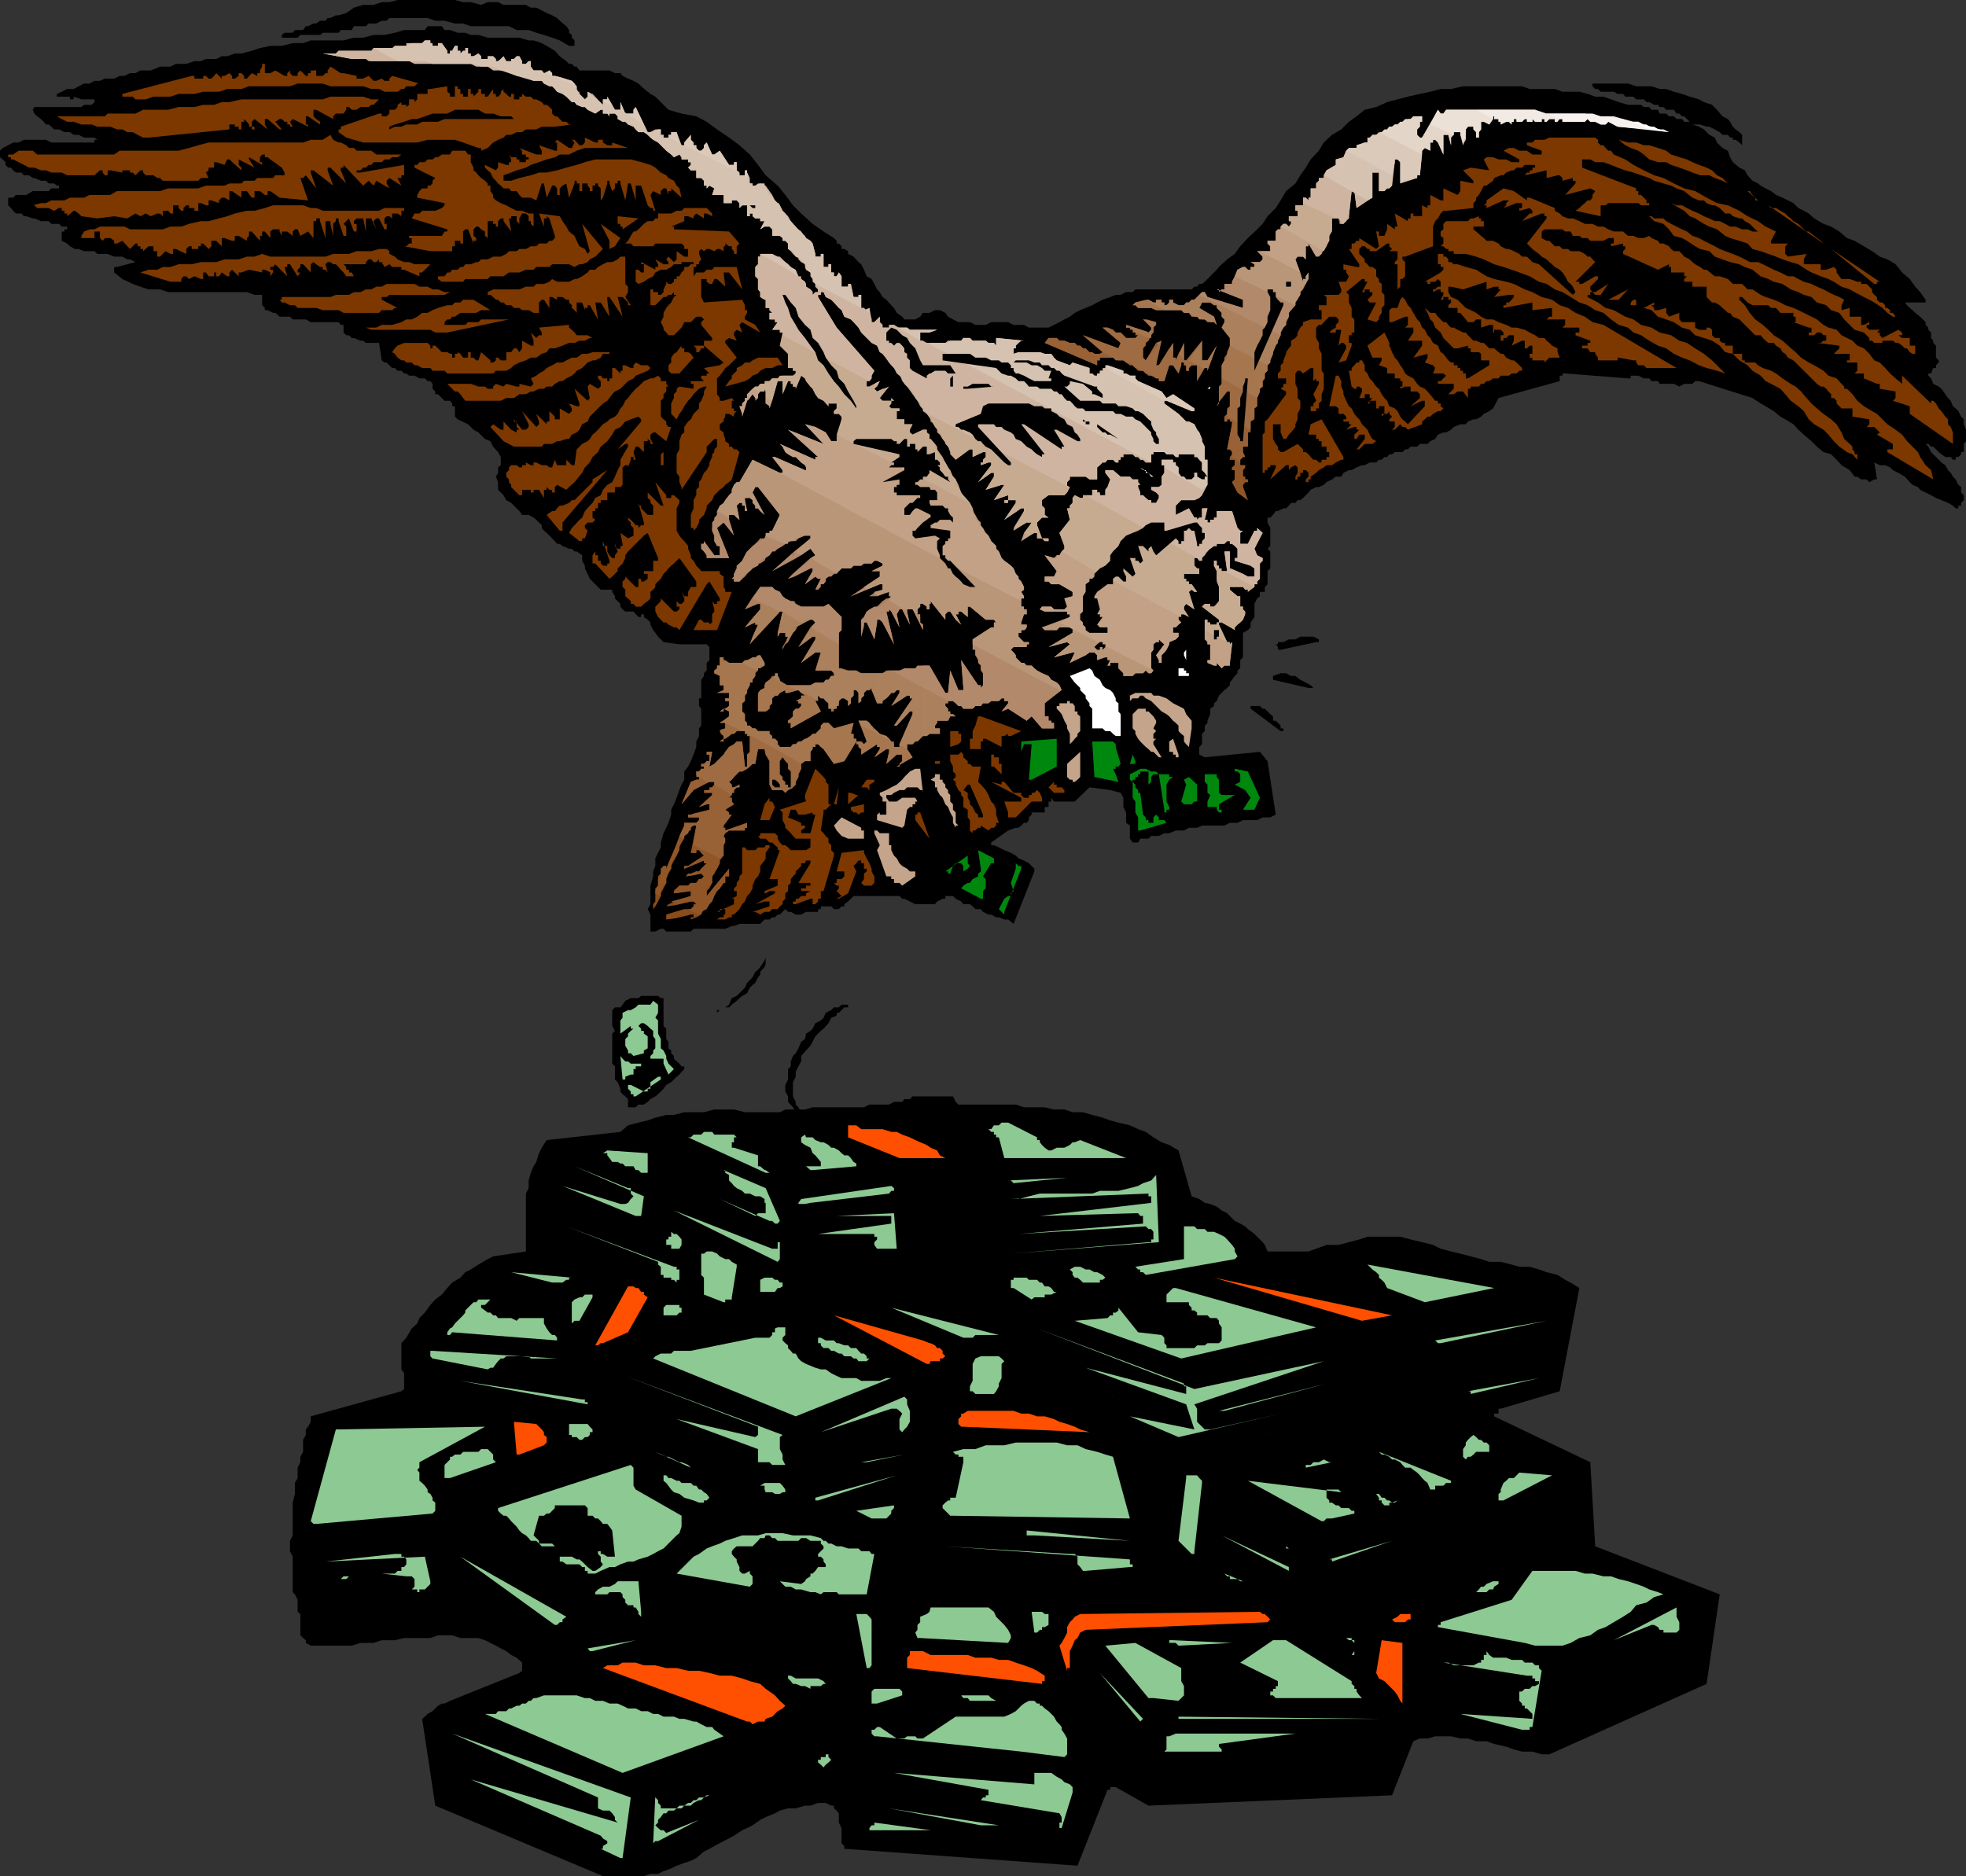 <svg xmlns="http://www.w3.org/2000/svg" width="360" height="343.602"><rect width="100%" height="100%" fill="#333333" stroke="none"/><path d="M169.703 228h.7l1.199-.5 2-1 .898-.5 1-.398 1.703-.5.899-.5 1-.5.898-.5 1-.403 1.402-.5 1-.5h1.7l.898-.5h1.5V220.5l-.5-.898-.5-1-.5-.5-.898-.903-.5-.5-1.2-.5-.5-.5-.5-.898-.402-1.2-.5-.8-.5-1.2v-.902l-.5-1-.5-.898-.398-1-.5-1-.5-1.2-.5-.402-.899-1-.8-1-.403-.398-1-1-.5-1h-7.398l-.5.5h-1l-.399.5h-1.5l-.902.5-.5.5-.7.398h-.5v2.403l.5 1.199v1l.7 1v.398l.5 1v.5l.402.5.5.403v1.199l.5.3.5.5v.7l.5.898v1.5l.399.903.5.5v.5h.5v3.097h.5L169 228h.703"/><path fill="#8dc993" d="m170.203 226.5 1-.5.399-.398 2-1 .398-.5 1-.5 1-.403 1.203-.5.899-.5h1l.898-.5 1-.699h1l.902-.5h1l1.2-.2-1.2-2.698-1-.403-.5-1-.402-1-1-.398-.5-1.2-.5-.8-.398-1.2-.5-.902-.5-1-.5-.898-.5-1-.399-1-.8-1.2-.403-.402-.5-1-1-1h-6.898l-.5.5h-1.5l-.899.5h-.5l-1 .5v.5l.5.903v2.199l.5.898v1l.5 1 .5.903.399.699v.8l.5 1.2.5.898.5 1 .5.5.398.903v1h.5l1.203-.5.5-.5h.2l.8-.5.399-.403 1-1 .5.5h.5l.398-1.5h-3.797l-.5-.398H169l-.5-.5-.5-.7v-.5l-.398-.3v-1.602l.398-.5v-.5l1-1h.703l.5-.398h2.899v.898h-.5l-.5.5h-1.7l-.199.5-.5.5v.403l-.703.5.703.699h.5l.2.3h2.699l.5-.3h.898l.5-.7.5-.5h.5v-.402h.402v-1H175v-1h2.602v3.602h-.399v.3h-.8l-.403.5v.7l4.5.5v.898h-.5v1h.5l.5.5-.5.403-2.898 1.5V221l-.399.7-.8.5H176l-.5.5h-1l-.5-.5h-.898v-.5h-.5l-1 .5h-1.2l-.199.5v.5h-.5l-.703.402 1.203 2.898"/><path fill="#8dc993" d="M174 218.602h.5v-.5l-.898.5H174"/><path d="M154.602 208.8h1.199v-.5l-1.2-.5h-1l-.398-.5h-1l-.5-.5-.902-.698h-.5l-1-.5-.5-.403-.399-.5-.8-.5-.899-.5-.5-.898-.5-.5v-.5l-.5-1v-2.602l.5-1v-.898l.5-1 .5-.903v-1l.899-1 .8-.898.399-.7.5-1 1-1 .5-.402.902-1 .5-1 1-.398v-.5h.399l1-1h.699v-.5h-1.2l-.5.5h-.898l-.5.5-1 .5-.402.898-.5.5-1 .5-.5 1-.399.403-.8.5-.2 1-.699.5-.5 1.199-.5.898-.5.5-.402 1v.903l-.5.5v1.898l-.5 1v1.2l.5.902v1l.902 1 .5.898 1 1 .7.903 1 .5.898.699 1 1h.902l.5.5h1l.5.5h1.399"/><path fill="#8dc993" d="m168.5 207.8 1.203-.5v-.5h.5l2.899-1.6v-.5h-.5v-.5H168.5v.5h-.5l-.398.5h-.5l-1-.5-.5.5 1 2.1 1.898.5"/><path d="M116 202.8h.402l.5-.5h1l.7-.5.5-.5.898-.5.5-.402 1-1 .5-.699.902-.5 1-1 .5-.398.399-.5.5-.5v-.5h-.5l-.399-.5-.5-.403-.5-.5v-.5l-.5-.5v-.5l-.5-.398v-1.2l-.402-.5v-1.902l-.5-.5v-5.097h-.5l-.5-.403h-3.098l-.5.403H115.5l-1 .5-.5.699-.398.5h-1l-.5.5v2.898l.5.903-.5.5v5.5l.5.5v2.398l.5.5.5 1.2v.5l.398.5.5.402.5.5v1.5h1"/><path fill="#8dc993" d="m116.402 200.8 4.598-3.1v-.5h-.5l-1.398 1v1.198h-.5v.5h-.7L115.5 198.7h-.5v.7l.5.5v.5h.5v.402h.402M114.5 197.7v-.5l1-.4h.5v-1h.402v-.5h1v-.5H115.5l-.5-.402h-.5l-.5-.5-.398-.5.398 4.301h.5m7.902-.899 1-1-1-1-.402-.902v-.5l-.5-1-.5-.398v-1.7l-.5-1v-2.402l-.5-.5.5-.898V184l-.898-.7-.5.7h-2.2l-.5.5-.902.5h-.5l-1 .5v.898l-.398.5v2.403l1.898-1.403v.5h.5l-.5.403-.5.5v.5l-.5.5v1.199l.5.898v.5h.5l.5.5 1.902-.5v-.5l.7-.398v-2.2l-.7-.5v-.5h-.5v-.402l-.5-.5.5-.5h.5l.7.5.5.5.5.403v1l.398.5V192l-.398.398v.5l-.5.5v.5h-.5 2.898v.903l.902 2"/><path d="m131.3 185.5.5-.5 1-.5h.7l.5-.5.902-.7.5-.5.5-.402.899-.5.5-1 .5-.5.5-.398.5-1 .402-.5v-.5l.797-.898.203-.5v-1.204l-.203.5-.797 1.204-.402.5-.5.398-.5 1-1 1-.399.898-1.5 1.5-.902.403-.5 1.199-.7.5-1 .5h-.5v.5m-11.698-14.898H120l1-.5h.5l.5.5h4.5l.5-.5h5.8l1.2-.5h.402l1-.403h3.801l.797-.8h.902l.5-.399h.5l.5-.5h.399l1-1 .5.5h.5l.902.5h1l.899-.5h2.199v-.5h.5v-.5h1.902l.5.5h.899l.5-.5h.5v-.398l.699-.5 1-1h8.402l.5.5h.399l2 1h3.601l.399-.5 1-.5h.5v-.5h1.398l.5.5 1 .5.402.5h1.2l.5.398.5.5h1l.398.5 1 .5h.5l.902.5h.5l1 .398h.7l1 .801 3.8-9.597v-.5l-1-1-.902-.5-1-.403-.5-.5-.898-.5-1.2-.5-1-.5-.902-.398h-.5v-.5l3.102-2.2 1.398-.5h.5l.5-.402.5-.5h.5l.402-.5v-.5l.5-.5v-.398h2.399v-1H192v-1h.5v-.7l.5.7h3.8l2.7-2.602 3.8.5 1.903.5.5.903v1.699l.5 1v1.898l.7.5v2.403l.5.699h1l.398-.7h1.5l.5-.5h1.402l1-.5h.899l1.199-.5h1.5l.902-.5h1.5l.899-.402h4.101l1-.5h1.399l1-.5h2.601l1-.5h1.399l1-.5-1.5-9.8-1.399-1.7-10.101 1-1-.5v-1.398l.5-.5v-1.903l.5-.5v-1l.5-.5V132l.5-1.2v-1l.699-.5v-.5l.5-.402.402-1 1-1 .5-.398.5-.5v-.5l.399-.5.5-.7.5-.5v-.5l.5-.402v-1.5l.5-.5v-4.5l.898-.5.5-.5V114l.703-1v-2.398l.5-1 .5-.403v-.8h.899v-.899l.5-.5v-2.398l.5-.5V101l-.5-.5.5-.5v-3.3l-.5-1v-.9h.5l.5-.5.5-.698H234l1-.5h.5l.5-.5.402-.5h.801l.399-.5h.5l.5-.403 1-1 .398-.5 1-.5h.5l.902-.398.5-.5 1-.5.7-.5h1l.398-.7 1-.5h.5l.902-.5 1-.402h.5l.899-.5H252l.5-.5h.5l.5-.5h.5l.402-.5h.5l.5-.398h1.399l.5-.5h.5l.5-.5h1.199l.5-.5h1.402l.5-.5.899-.403.5-.796 1-.403h.5l.902-.5.5-.5 1.2-.5h1l.398-.5 1-.398h.5l.902-.5.5-.5 1-.5.7-.5 1-1.903 11.199-3.097v-1h.5v-.403h.5l11.5.903h.5v-.5H300l1 .5h1l.402.5h1.2l.3.5h2.598l1 .5.902-.5h1.5l.5-.5h.7l9.8 3.097 1.5 1 .899.5 1.5.903 1.199 1 .902.5 1.5.898.899 1 1 .903 1.402 1.199 1 1 1.2 1 1.398.398 1 1 .902 1 1.5.903.899 1.199h.5l.699.5h1l.5.5.902-.5h.5l-.5-3.102 1 .5h1l.899.403.5.5 1 .5 1.199.699.902 1 .5.5 1 .398.399.5 2 1 .898.5 1 .403 1.203.5.899.5.5.5h.5v-.5h.5v-.5l.5-.5v-.903l-.5-.5v-1l-.5-.398-.5-1-.5-.5-.399-.7-.5-.5-.5-.902-.703-.5-1.898-1.898-.5-1-.5-.5h.5l.5.5H354l1 1 .5.398.703.5h1l.399.5h.5v-.5h.5l.5-.5v-.398h.5v-1.5l.398-.5v-2.102l-.398-1v-.898l-.5-.5-.5-1-.5-.5-.5-.403-.399-1-.5-.5-.5-.699-.703-1-.5-.398-1-.5-.398-1-.5-.5v-.403h.5l.398-1h.5v-.5l.5-.5V66l-.5-.5v-2.2l-.5-.5v-.402l-.398-.5v-1l-.5-.5V60l-.5-.5V59l-1-1-.899-.7-.5-.5-.5-.402-.5-.5-.402-.5h3.8v-.5l-1-1.398-.898-1-1-1.398-1.402-1.204-1.2-1.5-1.5-.898-1.398-.5-1.402-1-1.5-.898-1.7-1-1.398-.5-1.402-1.204-1.5-.898-1.399-.5-1.699-1-1-.898-.902-.5-1-.5-.899-.903-2-1-1.199-.5-.902-.699-1-.5-.899-.5-.5-.398-1-.5-.902-1-.5-.903-1-.5-1.2-1-.5-.898-.398-1.2-1-.5-1-1L314 25.2l-1-.5-1-1-.898-.5-1.2-.398h1.399l1.199.398h.5l1 .5.902.5.5.5h1l.399.5h.5v.403h.5l.699.5.5.5V24.7l-.5-.5-.7-.5-.5-.5-.5-.898-.398-.5-1-.5-1-1.2-.902-.902-1.5-.5-.898-.5-1.7-.5-1.402-.5-1.5-.398-1.398-.5h-1.2l-1.5-.5h-2.8l-1.5-.5h-6.5v.5l.5.5h.5l.5.5h2.398l.703.398h1l.399.5h1.5l.5.5H301l.5.5h.5l.902.5h.7l.3.403h.7l.5.5h1.398l.5.699h.5l.5.5h.402l1 1h.5-1.5l-.402-.5h-1l-.5-.5h-.898l-.5-.5h-1.2l-.3-.7h-1.2l-.402-.5h-1l-.5-.402h-2.398l-1.7-.5-1.402-.5-1.398-.5h-1.5l-1.399-.5-1.5-.398h-3.101l-1.399-.5h-4.601l-1.399-.5h-10.8l-2.2.5h-1.902l-1.899.5L260 17.2l-2.2.5-1.898.5-1.902.5-2 .903-2.098.5-1.5 1.199-1.402 1-1.398 1.398-1.7 1-1.5 1.403-.902 1.5L240 29.2l-.898 1.5-1 1.403-.899 1.5L235.5 35l-1 1.7-.898 1.402-1.5 1.5-.899 1.398-1 1-1.703 1.602-1.398 1.5-1 1.398-1.399 1-.5.5-.5.398-.5.5-.402.5-.5.5-.7.704-1 1-.5.398h-.5l-.398.5h-.5l-.5.5h-10.3l-.5.5h-1.2l-1 .5h-.902l-1 .398-1.399.5-1 .5-.902.5-1.2.5-1 .403-1 .5-.898.699-1 .5-.902.5-2 1h-3.598l-.902-.5h-1.898l-1-.5H181.5l-1 .5h-1.898l-1-.5H175.5l-1-.5-.898-.5-.5-.7-1-.5h-.899l-1 .5H169l-.5.7-.898.5h-2l-.399-.5-1-.7-.5-.902-.5-.5-.902-1-.7-.5-.5-.898-.5-.5-.5-1-.5-.898-.898-.5-.5-1.204-.5-1-.5-.398-.902-1-1-.5V46l-.7-.398h-.5v-.5l-.5-.5h-.398v-.5l-.5-.5-1.902-1.204-2-1.398-2.098-1.898-1.5-1.5-1.402-1.903L142.402 34l-2.199-1.898-1.402-1.903-1.5-1.898-1.899-1.7L133.5 25.2l-2.2-1.5-1.898-1.398-1.902-1-2.7-.5-2.398-.7L120 17.7l-.898-.5-.5-.398-1.2-1-.5-.5-.902-.5-1-.403-1-.5-.398-.5h-1l-1-.5h-5.5l-.5-.699h-.399l-.5-.5h-.5l-.5-.5-1.203-.898-.898-1-1.5-.903-.899-.5-1.5-.5h-.902l-1.7-.5h-5.8l-1.7-.5h-1.398l-1-.398h-1.402l-1.399-.5h-1l-.5-.7h-2.601l-.5.7H74l-1.7.5-1.898.398h-2l-1.902.5h-1.7l-1.898.5h-6l-1.402.5h-1.898l-2 .5H49.5l-1.898.403-1.5.5-1.899.5H43l-1.398.5h-1l-1 .5h-1.899l-.902.398h-1.2l-1.5.5h-1.898l-1 .5h-1.902l-1.7.7h-1.898l-.902.5h-1l-1 .5h-.899l-1 .5h-1.699l-.902.402h-1l-.899.5h-1l-1 .5-.902.5h-1.2l-1 .5-.898.398v.5h2.399v.5h.699v-.5l1.402.5h2.399v.5h.5-.5l-.5.5h-1.399l-.5.403H6.301l-.301.5.3.699.5.5.7.5.5.5.402.5h.5l.5.398.5.5h.899l1 .5h1l.699.5h.902l1 .5h1.899l.5.403h-.5v.5H9.402l-1-.5h-4l-1 .5h-1l-.902.5-1 .5-.5.5V28.8l.5.398.5.5v.5l.5.5H2l.402.5.5.403h1l.5.5h.899l.699.5h.3l1.2.5h.902l.5.5h1l.5.398h.399v.5H9.402l-.5.5H6l-1.2.7H2.903l-.5.5H1.5v1.402l.5.5.402.5.5.5h1l.5.5h.399L6 40h.3l1.2.5h1.402l.5.5h1.399l.5.5h1v.5h-.5v.398h-.5v1.704l1 .5.5.5.902.5h.7l1 .398H17.3l.5.5h1.902l1.2.5h1.5l.898.5h.5l1 .5-3.399.898h-.5v1l1.5 1.204L24.3 52l1.402.5 1.5.5H29.3l1.5.5h14.402l1.399.5H48v1.898l.5.5v.403h.5l1 .5h.402l.801.699h1.899l.5.5H56l.902.5H62l.402.5h.5v1.398l.5.5h.5l.5.5h.399l1.199.5h.5l.5.403h2.402l.5 3.199.5.398h.399l1 1h.5l.5.5h.699l.5.5h.402l.5.403h1l.899.5h1l.5.5h.5l.402.5v.898l.5.5v.5h.5l1.2 1.2h1l.398.5v.5h.5V76.3l.5.5 1.902.898 1 1 .899.5 1.199 1.2 1 .402.5 1 .902 1 .5.898v1.5l-.5.403v1l-.402.699.402 1v1.398l1 1 .5.903.899.5 1.5 1.5.5.699H96.8l.902.5.5.398 1 1v.5l.399.5.5.403 1.5 1.5.398.5h.5l.5.398 1.203.5h.5l.5.5h.399l1 .7v1l.5.902v.5l.5 1L108 106l2 2h2.102v.398l.5.801v.403l1 1v.5l.398.5.5.398h1.5l.902 1h.5v-.5h.5v.5l.7.5.5.5v.398l.5 1 .398.5.5.704 1 1 2.902.398h5l.5.5v2.398l-.5.5v1.403l-.5.5v.5l-.5.699v3.398H128v1.403l.402.5v3.097l-.402.5v1.403l-.5 1v1l-.5 1.398-.5 1.2-.5 1-.7.902v1.5l-.5.898-.398 1-.5 1.403-.5 1.199-.5 1v.898l-.5 1.5-.402.903-.5 1-.5 1.699v.898l-1 2v1.403l-.398 1v.898l-.5 1.7v3.402l-.5.898.5 1v3.102h.5"/><path fill="#8a4d1a" d="m123.602 168.2 2.898-.7h.5v.5h-.5v.398l1-.398.902-.5.5-1 1-.898.5-1 .399-1 1-.903.699-1h.3V160.5h.7v-1.398l-4.098 5v-.903l.5-.5.5-1V160.5l.399-.5.5-.898.5-1v-.903L127 154.801l-.5 1.398h1v-.5h.5l.402.5.5.5-2.902 1.903h-.7v.5l3.602-1.5v.5h.5l-1 1-.402.5h-.5l-1 .398h-.5l-.398.5 2.8-.5.5.5-.5.5H128l-.5.7h-1l-.5.5h-1.598l-.5.5-.3.198v.704l2.898-.403v.903l-2.898 1v.699l2.898-.7h.5l.5.5h-.5V166l-.5.5h-1.2l-1.698.5v1.2m0-1.2-1.602.5v.898l1.602-.199V167m0-1.898-1.2.5L122 166l1.602-.2v-.698m0-2.204-.2.301v.403h.2v-.704m0-5.5.3-.699v-.5l.5-1 .399-.898.5-.7-.899-.5-.8 2.399v1.898"/><path fill="#8a4d1a" d="m123.602 155.5-1.2 2.602-.402 1v-.5h-.5v.5l-.5.5V160l-.5.5v1.7l-.5.5v2.402l-.398.5v.898l.398-.5.5-.898.5-1v-.5l.5-.903.5-1V161l.402-1 .5-.898v-.5l.5-1 .2-.204V155.5"/><path fill="#915628" d="m127 167 1 .5.402-.5 1-.5.5-.898.5-.5.399-1 .5-.903.5-.5.699-1h.3V160.5h.7v-1.398l-4.098 5v-1.403l1-1V160.5l.399-.5v-.398l.5-.5.5-1v-.5l.699-.903v-1.898l.3-1.2-.3-.5.3-.5.7-.5h2.902v-.5h.399v-.902l-4 1.403v-.5h-.301v-.403l1.5-2h-.5v-.398l-.7-.5 1.602-1-.402-.5v-.7h-.5l.5-.5-3.2-1.902-.398.5-.5.5h-1v.5h1.5v.403L128 147.8l1.402-.5h.5v1L127 149v.7h1v.5l-.5.5h-.5v.5h.5l-.5 2.402v2.597h.5v-.5h.5l.402.5.5.5-1.902 1.2v.5l1.902-.797v.5h.5l-1 1-.402.5h-.5l-.5.199v.5l1.402-.301.5.5-.5.5H128l-.5.7h-.5v3.402l.5.5-.5.398v1"/><path fill="#915628" d="m127 166-.5.5h-.5l1 .5v-1m0-4.3h-.5l-.5.5h-1.598l-1 1v.402l3.098-.403v.903l-3.598 1 1 .5 2.598-.5h.5v-3.403m0-1.899-.5.2h-.5l-.398.5 1.398-.2v-.5m0-1.902-1 .704h-.7v.5l1.7-.704v-.5m0-4.296-.5 2.597h.5zm0-2.902h-1.7v.5l-2.898 6.902-.402 1v-.5h-.5l-.5.5v1.398l-.5.5v1.2l-.5 1v.402l1 .5v-.903l.5-1 .5-.5V160.5l.402-.898.5-.5v-1l.5-.903.5-.5.5-1v-.898l.399-.5.5-1.2.699-.5.5-1 .5-.402v-.5m0-1.699-.5.2h-.5v.5h1v-.7m0-4.3 2.402-1.5-1.402-.9v.5h-.5l-.5.2v1.7"/><path fill="#915628" d="m127 143-.5.2-1.7 4.1 2.2-2.6V143"/><path fill="#996136" d="m132 156.898.5-.199v-1.898l.3-.5v-.7l-.3-.5.3-.5.7-.5h2.902v-.5h.399v-.902l-4 1.403v-.5h-.301v-.403l1.5-2h-.5v-.398l-.7-.5 1.602-1-.402-.5v-.7h-.5l.5-.5v-.402h.402v-.5l.5-.5h.5v-.5l-1 .5H134v-.5l-.5-.5.5-.398.402-.5 1-1h.5l.899-.5.5-.403.5-.5h.5l.5-2.699H140l.203 1 .7 1.2v4.3l.5 1h1.898l.5.5.5-.5.902-.5.5-.5v-.5l.5-.898v-.5l.5-1v-.903l-9.902-5.5v.403h.5v2.898l-.5.5v2.2h-.399l-.5-4.598h-1l-.5.5-.902.5-.7.898-.3.5-.5.5v18.2m0-18.199-1.2 1.198-.898.5.5-2.699h-1v.5h.5v1.2h-.5l-.5.5h-.5v.5h.5v.402h-.5l-.402.5h-.5v.5l.5.5v.5h-.5l-1 .398-1.7 4.102 2.2-2.602 2.902-1.5h.899v.5l-.399.5h-.5v.5h-.5l-.5.5h1.5v.403L128 147.8l1.402-.5h.5v1l-3.402.898h-.5v.5h2v.5l-.5.5h-2.2v.5l-.898 1.903.899.5v-.5l.699-.5v-.5h.5v-.903h1l-.5 3.602 4.8 2.398.2-.3v-18.2m0-2.898h.5v-.5h.3l.7-.5.5-.402h.402l.5-.5h1l-3.101-1.5v1l-.801.204v.796l.5.403v.5l-.5.3v.2m0-.199-.2.199h.2Zm0-2-.2.296.2.5zm0-1.204h.5V132l-.5.2v.198m0-.198-.2.198h.2Zm0 0"/><path fill="#9e6b42" d="m145 144.398.203-.199.5-.5v-.5l.5-.898v-.5l.5-1v-.903l.7-.5h1V137.7l.398-.5v-.398h.5v-.5h.5l.5.5.5.398 1.402 2v-6.3l-.5-.5h-.902l-.5.5v.5l-1 1h-.5l-.399.402-.8.5h-.2l-.699.5h-.5l-.5.5h-.5l-.203.199v7.898"/><path fill="#9e6b42" d="m145 136.5-.2.3h-2l-.398-.5v-.5l-.5-.5h-.5v-.5l-.5-.402v-.5h-2.101l-.5-.5h-.5l-.5-.5h-.5v-.5l-.399-.398v-1.2l-.5-.5v-1.5l.5-.402v-1l.399-.5v-.5l.5-.898v-.5h.5v-.5l.5-.7v-.5l.5-.5-2.899-1.402H133.5l-.7-.5h-.3v-.5h-.7v1.5h-.5v.5l-.5.403v.5l1 .5V125h-.198.199v.5h.699v.898l-1.2.5h2.2v1h-.7v.5h.7v.903l-.7.5h-.3l1 .5v.898l-1.7 1.2h1v1l-1 .5.7.902v.5l-.7.5h.7v-.5h.3l.7-.5.5-.403h.402l.5-.5h1.5v.5h.399v.403h.5v2.898l-.5.5v2.2h-.399l-.5-4.598h-1l-.5.5-.902.5-.7.898-.3.5-1.7 1.7-.898.5.5-2.7h-1v.5h.5v1.2h-.5l-.5.5h-.5v.5h.5v.402h-.5l-.402.5h-.5v1h.5l1.402.898h1.399v.5l3.199 1.903v-.403h.402v-.5l.5-.5h.5v-.5l-1 .5H134v-.5l-.5-.5.5-.398.402-.5 1-1h.5l.899-.5.5-.403.5-.5h.5l.5-2.699H140l.203 1 .7 1.2v4.3l.5 1h1.898l.5.5.5-.5.699-.3V136.5m0-3.3 5.3-2.9-1-1.902h.5l-2.398-1.5v.5h-.699v.5l-1 .5h.5v.403h.5v.5l-.5.5h-.5l-.5.5v.898l-.203.301v1.7"/><path fill="#9e6b42" d="m145 131.5-.7.5v.398h.5v1l.2-.199V131.5m0-4.8.703-.302L145 126Zm0-.7-3.598-2.2-.5.7-.699.5-.203.5v.5l-.797.398-.402.5v3.403h1.402l.7-.5v-.5l.5-.5v-.903l.5-.5h.5l.398-.5 1-.5v.5h.5l.699-.199V126m7.203 13.2.5.698 1.899-.5 2.199-3.597v.5h.402v.5l.5.398v1l2.899-1.898v.5h.5v.398l-1 1.5 2.199-1.5h.5v.5l-.5 2.2 1.902-1.7h1v1.2l-.5.5v.203l2.399-1.403-1-1.5-1.399-.898v.5h-1v-1h-.5l-5.5-2.903 1 2.903-.5.5-.5-.5h-.902v-.5h-.5v-.903h-.5l.5-2-3.598 1-.5-.5v6.301m0-9.399v.5h.5v-.5h-.5m12.5 10.302-.5.296h.5zM132.5 129.8l-.7.5h.7Zm0 0"/><path fill="#a6764f" d="m142.602 137.5 4.101 2.398.7-.5h1V137.7l.398-.5v-.398h.5v-.5h.5l.5.5.5.398 1.902 2.7 1.899-.5 2.199-3.598v.5h.402v.5l.5.398v1l2.899-1.898v.5h.5v.398l-1 1.5 2.199-1.5h.5v.5l-.5 2.2 1.902-1.7h1v1.2l-.5.5v.203l2.399-1.403-1-1.5v-.898h1l.5-.5H168l1-1h.703l.5-.403h1.899v-1h-.899v-.5l.399-.5V132h2l.398-.8h1l-.5-.4h-.5v-.5h-.398v-.5l-.5-.5v-.5h.5v-.402l-10.399-5.597h-.902l-.7.5h-4.398l-.402-.5h-1.5l-1.2-.403h-.5V118l-5.199-3.102-2.199 3.602 2.598-1.898h.5v.5l-2.598 4.296 2.598-1.898h1l-1 3.3h2.902l.5.5v.5h-.5l-.5.7h-.5l-.402.5h-1.5l-.899.5h-4.601l-1-.5v-.5l-.2-.5v3.2l.2-.302 1-.5v.5h.5l1.902-.5.5.5.7.5h-.7v.5l-1 .5h.5v.403h.5v.5l-.5.5h-.5l-.5.5v.898l-.902.801v.398h.5v1l5.5-3.097-1-1.903.5-1 .5.5h.5l.402.5.5.403v1h.5v.5l.5-.5h.5v-.5l.399-.5v-.403l.5-.5h.5l.699.5v.903l.5-.5v-.903l.5-.5v-1h.5l.402.5v1.903l.5-.403v-.5l.5-.5v-.5l.5-.5h.5l.399-.398v.398l1 2.403h1v-.403l.699-.5.5-.5.402-.5h.5l.5-.5h.5v.5l-1.5 2.403 2.899-1.903h.5v.5h.5l-3.399 5h.5l2.399-2.597h.5v.5l-2.399 5.5v.5h-1v-.5l-.5-.5-.402-.5-.5-.5-1.2-.403-.5-.5-1-.5-.398-1-.5-.398h-1.5l1.5 3.8-.5.5-.5-.5h-.902v-.5h-.5v-.902h-.5l.5-2-3.598 1-1-1h-.902l-.5.5v.5l-1 1h-.5l-.399.403-.8.5h-.2l-.699.5h-.5l-.5.5h-.5l-.402.5h-2l-.2-.301v1"/><path fill="#a6764f" d="m142.602 136.5-.2-.2v-.5l-.5-.5h-.5v-.5l-.5-.402v-.5h-2.101l-.5-.5h-.5l-.5-.5h-.5v-.5l-.399-.398v-1.2l-.5-.5v-1.5l.5-.402v-1l.399-.5v-.5l.5-.898v-.5h.5v-.5l.5-.7v-1h.5v-.402h.402l.797-.5v-.5l-.797-1.398-.902.398h-.5l-1 .5-.899.5H133.5l-1-.5v-.5h-.7V120v1.898h-.5v.5l-.5.403v.5l1 .5v1.699h.7v.898l-1.2.5h2.2v1h-.7v.5h.7v.903l-.7.5h-.3l-.7.5h.7v-.5l1 .5v.898l-1 .801v.398h.3l3.102 1.5h.5v.5h.399l5.8 3.102v-1"/><path fill="#a6764f" d="m142.602 124-.2-.2v-.5l-.5.5-1 .7-.699.5-.203.5v.5l-.797.398-.402 1v2.903h1.402l.7-.5v-.5l.5-.5v-.903l.5-.5h.5l.199-.199V124m0-7.602.199-.5h1v.704h.5l-.301.699.3-.2.5-.5.403-.703.5-.5.5-1 .5-.398-3.402-2-.7 3.2v1.198"/><path fill="#a6764f" d="m142.602 115.2-.2.698v.704l.2-.204V115.2m0-2.9.199-.3-.2-.2zm0 0"/><path fill="#a6764f" d="m142.602 111.8-4.801-2.198-1.399 2 2.399-1h.402v1l-2.8 3.296L138.3 114v.398h.5L137.3 118l5.3-5.7v-.5m22.103 28.302-.5.296h.5zM144 117.3l-.2.302-.5.898v.5l.7-1.7"/><path fill="#ab805c" d="M134.203 106h.2v.5h1l.5-.5.5-.398.398-.5 1-1V100.5l-.5.5h-.5l-.399.7-.5 1-.5.5-.5.402v.5l-.5 1v.5l-.199.199V106"/><path fill="#ab805c" d="m134.203 105.8-.203.2h.203zm0-8.198.2.5-.2-.704zm0 0"/><path fill="#ab805c" d="M134.203 97.398 133.5 95.2v-.398l-2.2-1.2v.7l-.5.5v.898l-.398 1v.5l.399.903v1l.5.898h.5v1.7h-1l-1.899-2.598v.5h-.5v.898l.5.5.5.7v.5h4.098l-2.2-5.5 1.2-1 1.703 1.902v-.204m3.597 24.999 1 .403v-.403h.403v-.5H140v-.5l-.797-1.398h-.402l-.5.398h-.5v2"/><path fill="#ab805c" d="m137.8 120.398-.5.5h-.898l-.5.5 1.899 1v-2m-.001-3.098 5-5.3h.5l-.898 3.898v.704l.399-.704h1v.704h.5l-1 2.398.5-1 .5-.398.5-1 .402-.704.297-.296v-5.5h-.7l-1-.5-.5-.403-.5-.8-.898-.399-.5-.5h-2.199l-1.402 1.898v1.403l1-.2h.402v1l-1.402 1.598v1l.5-.199v.398h.5l-1 2.204v.699m-.001-.699-.5 1.398.5-.7zm0 0"/><path fill="#ab805c" d="m137.8 113.2-1.398 1.698 1.399-.699zm0-3.802-1.398 2.204 1.399-.801zm0-5.296.5-.5.5-.403h.403l.797-.5.203-.5.7-.5.5-.699h.5l.5-.5.898-.5.5-.398-3.598-1.5-.203.5h-.797l-.402.5-.5.5V100l-.5.5v3.602M145.5 126.2l.203.198h.5l.5.5h.7l2.398 1.5v-1l.5.5h.5l.402.5.5.403v1h1.5v-.5h.399v-.903l.5-.5h.5l.699.5v.903l.5-.5v-.903l.5-.5v-1h.5l.402.5v1.903l.5-.403v-.5l.5-.5v-4.097h-.5l-.902-.5h-2.2l-1-.403v-6.5l.5-.5V113l-2.398-2.398-.902.5h-4.098l-1-.5-.203-.5v5.5l.203-.704 1-.5.7-.398 1-.5h.398l.5.5-3.098 4.5 2.598-1.898h.5v.5l-2.598 4.296 2.598-1.898h1l-1 3.3h2.902l.5.5v.5h-.5l-.5.7h-.5l-.402.5h-1.5l-.899.5H145.5v.7m0-.7H144l1.5.7zm0-19.898 2.902-1.5h.399v.5L147.402 107l1.899-1.398.5.398h.5l-1 2h.5l.5-.5v-.5l.5-.5.402-.5.5-.398 1-.5h.5l-4.8-2.903-2.903 2.602v.8"/><path fill="#ab805c" d="m145.5 104.8-1.2 1.2 1.2-.398Zm0-2.402 1.203-.699-1-.699-.203.5v.898m0-.898-4.098 3.102 4.098-2.204zm12.703 31.7 1.7.698v-.699l-.301-.3-.399-.5-.5-.399h-.5v1.2m0-1.2h-1l.5.898.5.301V132m0-4.602v-.5l.5-.5h.5l.399-.398v.398l.3.5v-3.597h-1.699v4.097m0-12.698v-.7h.5l1.2 2.398v-5.097l-.7.699h-.5l-.5 1v1.7m0-1.7-.5.5v3.102l.5-1.903V113m0-4.8.5-.2-.5-.5zm0-.5-2.402 1.5 2.402-1zm0 0"/><path fill="#ab805c" d="m159.902 133.898 3.301 1.903-.402-.5-.5-.5-1.2-.403-1.199-1.199v.7m0-7.001.7 1.903h1v-.403l.699-.5.5-.5.402-.5h.5l.5-.5h.5v.5l-1.5 2.403 2.899-1.903h.5v.5h.5l-3.399 5h.5l2.399-2.597h.5v.5l-2.399 5.5 1.399.898v-.898h1l.5-.5H168l.5-.5v-13.2l-.5.297h-2.398l-.899.403h-1.902l-1.2.5h-1.699v3.597m0-10.5.2.704.5-3.102v-.5h.5l.5.5 2.101 4-1.402-6h.5v-.398l.402.398 1.5 2.898-.5-2.398.5-.898h.5l1.399 2.796-.5-2.398-3.801-2.398-.7.5-1 1-.699.199v5.097m0-7.198h.7l-.5-.802-.2.301v.5"/><path fill="#ab805c" d="m159.902 108.7-.699.5h.7zm8.598 26.6.5-.5h.703l.5-.402h1.899v-1h-.899v-.5l.399-.5V132h2l.398-.8h1l-.5-.4h-.5v-.5h-.398v-.5l-.5-.5v-.5h.5v-.402h.898l.5.403.5.5h.5l.402.5h1.7l.5-.5h1l.398-.5h1l.5-.403h1.402l.5-.5h.5v.5h.7v.403l-1.2 1.5 1.2-.5L188 132l.902-.8 1.899 2.198H193v-1h-.5V132h-.5v-.8h-.7v-2.4l2.7-2.402L178.102 118l.5 1v1l.5.898.5.5v1l.398.903v2.199l-.398.5v-.5h-.5L176 120.898l.402 5.102v.398h-.902l-1.5-3.597-.398 4.097h-.5l-2.899-5H169l-.5.204V135.3m0-22.3-.5-.5.5 1.5zM144 125.5l-1.2-.7v.2l1 .5h.2m-1.2-.7v-.3l-.398-.7v-.5h-.5v.5h-.5l1.399 1M168.5 114l.5 1.398v-1zm0 0"/><path fill="#b2896b" d="m145.203 113.2 1.5.8h.7v-.5h1.398l.5.5-.899.898 5.2 3.102v-2.102l.5-.5V113l-2.399-2.398-.902.5h-4.098l-1-.5-.5-.5v3.097"/><path fill="#b2896b" d="M145.203 110.102h-.402l-1-.5-.5-.403-.5-.8-.899-.399-.5-.5h-2.199l-1.402 2.102 5 2.398h.5l1.902 1.2v-3.098m0-4.5 3.2-1.5h.398v.5L147.402 107l1.899-1.398.5.398h.5l-1 2 1-1h.5l.402-.5v-.5l.5-.398h.5l1-1h.399l.5-.5h1.699l.5-.5h1.402l.5-.403h1.399l.5-.5h.5l1 .5v.403l-2 1h1.5v1l-5.301 3.597 5.3-2.199h.5v1l-2.398 1.2 3.598-.802v.801h.402l-.902.903-.7.5-.5.5h-1l-.898.5-.5.398-.5 1-.5.5v3.102l.5-2.204V114h.5l1.399 3.102.5-3.102v-.5h.5l.5.5 2.101 4-1.402-6h.5v-.398l.402.398 1.5 2.898-.5-2.398.5-.898h.5l1.399 2.796-.5-2.398v-.398h1l1.898 3.796v-1l-.5-.398v-1l-.5-.5v-.898l.5-.5v-.5h.5l.703.5v.5h.5V112v-1.398h.2v-.5l2.699 3.398v-1l.5-.5H174l1 1.5 1 .898-1-1.898h.5v-.5h.5l1.203 1v-1.898h.399l2.898 2.398h1.5l.402.5H182v.898h-.5l-3.398 2.204V119h.5v1l.5.398v1l.5.5v.903l.398.5v2.199l-.398.5v-.5h-.5L176 120.898l.402 5.102v.398h-.902l-1.5-3.597-.398 4.097h-.5l-2.899-5H168l-.398.5h-2l-.399.403h-2l10.399 5.597h.898l.5.403.5.5h.5l.402.5h1.7l.5-.5h1l.398-.5h1l.5-.403h1.402l.5-.5h.5v.5h.7v.403l-1.2 1.5 1.2-.5L188 132l.902-.8 1.899 2.198H193v-1h-.5V132h-.5v-.8h-.7v-2.4l3.102-2.402-.402-.898-.5-.5-1-.5-.5-.7-1.2-.5-.898-.5-.5-.402-.5-.5H188l-.5-.5h-.5l-1-1V120l-.398-.5-.5-.5.5-.5H188v-.5h.402v-.398h-.902l-1-1v-.704h.5v-.5h.5l.5-.5v-.5h-1V114l.5-1.5h.5v-.898h-.5v-.5h-.5v-1L145.203 88v11.102h.5l.5-.5 1.2-.5h1v.5l-3.2 2.597v1.2l3.2-1.899.398.5.5.7-4.098 3.402v.5"/><path fill="#b2896b" d="m145.203 105.102-.902.898.902-.398zm0-3.902-3.8 3.402 3.8-2.204zm0-13.2-2.402-1.398-5-2.403-2.399 4.102h-.5l-.5.5-.402.898v.5l-.5.5-.7.903-.3.5-.7 1-.5.5v.699l-.5.898-.398.5v1.5l.399.903v1l.5.898h.5v1.7h-1l-1.899-2.598v.5h-.5v.898l.5.5.5.7v.5h4.098l-2.2-5.5 1.2-1 1.902 2.402-.902-2.903v-.898h.902l.5.5.5.398-.5-2.597.5-.5h.5v.5h.5v1h.399l-.399-2v-.403h.899l.5.403v.5l.5.5v.5h.5l.402.5.797.699-2.2-4.102.5-1h.5l4 5.102-1.398 2.898-.5.403-.699.5-.203.5-.797.5-.902.5-.5.398-1 1-.399.7-.5 1-.5.5-.5.402v.5l-.5 1v.5L134 106h.402v.5h1l.5-.5.5-.898.899-.5.5-.5 1-.5.402-.903.797-.5.902-.5.5-.699 1-.5.899-.5.5-.398 1-.5h.402V88m55 31.5h.2l.5.5v.898l1.5-.5h.398v.5h.5l-.5 1h.5v-.5h1.5v1l.902.903v.5h1.7l.5-.5h1.398l.5-.5.5.5h.5l.402-.5-11-5.7v2.399"/><path fill="#b2896b" d="m200.203 117.102-3.8-1.903v.7L192 118.5l3.402-.898.5.398-2.902 2.398 3.402-.898h.399l-.899 1.898 2.899-1.398.699-.5h.703v-2.398"/><path fill="#b2896b" d="M196.402 115.2v-.302h-.5zm-.5-.302L194 114l-3.2.898.5.5h2.2l.5-.5h1.902m8.898 7.5h-.5v.403-.403h.5"/><path fill="#ba9678" d="M220.602 115.398v1.704h.5V118h.5v2.898h-.5v.5l1.199.5h.5v-.5l.902 1 .5-.5h1v-.5l.399-3.398h-.399v-.398h-.5l-4.101-2.204m-83.5-24.198h.199l.5.402v.5l.5.5v.5h.5l.402.5.797.699-2.2-4.102.5-1h.5l1.903 2.403v-6l-2.902-1.403-.7 1.2v5.8"/><path fill="#ba9678" d="m137.102 85.398-1.7 2.903h-.5l-.5.5-.402.898v.5l-.5.5-.7.903-.3.5-.7.5-.5 1 2.2 1.199v-.5h.902l.5.5.5.398-.5-2.597.5-.5h.5v.5h.5v1h.399l-.399-2v-.403h.7v-5.8m0-12.199.699-1 .5.698v.5l.5-.5V72.2l.402-.5-1.402-.5-.5.5-.2.301v1.2"/><path fill="#ba9678" d="m137.102 72-.301.2v.698h-.399v.5l-.5.5v.5h-.5l.5 1.403v.5l.899-2.903.3-.199V72m3.602 26.398 3.098 1.204h.5v-.5h.902l.5-.5h.5l.5-.5h1.7v.5l-2.7 2.398 1 .7 1.7-1.2.398.5.5.7-.899.5 4.801 2.902.399-.5.5-.5h1.699l.5-.5h1.402l.5-.403h1.399l.5-.5h.5l1 .5v.403l-2 1h1.5v1l-2.899 1.898.5.5 2.399-1h.5v1l-1.5.398.5.801 2.199-.8v.8h.402l-.402.403h-.5l3.8 2.398v-.398h1l.899.898v-.898l.5-.5v-.5h.5l.703.5v.5h.5v-1h.2v-.5l2.699 3.398v-1l.5-.5H174l1 1.5 1 .898-1-1.898h.5v-.5h.5l1.203 1v-1.898h.399l2.898 2.398h1.5l.402.5H182v.898h-.5l-3.398 2.204V118l7.699 4.102v-2.403l-.7-.699.5-.5h.2v-13.898l-.2-.5-.5-.5-.5-.403-.699-.5-.5-.5-.5-1.199-.5-.5v-.5l-.402-.398-.5-.5-.5-1-.5-.5-.5-.403-.398-.5v-1l-.5-.5-.5-.898-.5-.7v-.5l-.5-1-24.399-12.5v1.2h-1l-1-1.602-1.902-1-1.899-.5 3.399 3.602-6.5-2.602 5.5 5h-.5v.5l-6.5-2.898.5.5.5 1 .5.398.902.5h.5l1 1 .7.5.199.403v.5h-.2l-5.5-2.403h-.5l1.899 2.403v.5h-.5l-2.098-1v6l2.098 2.699-1.399 2.898h-.5v.403h-.199v.796m0-.796h-.5v.5l.5.296v-.796m0-23.704h.2v.903l.5-1.403-.7-.199v.7m0-.699-.5-.302v1h.5V73.2"/><path fill="#ba9678" d="m185.8 122.102 1.903 1v-1.5l-.203-.204h-.5l-1-1V120l-.2-.3v2.402m0-3.602h1.903v-.898h-.203l-1-1v-.704h.5v-.5h.703v-1H187V114l.5-1.5h.203v-.898h-.203v-.5h-.5v-1.5h.5v-.403l-.5-.8.5-.399v-.5l-.5-1-.5-.5v-.398l-.5-.5-.2-.5V118.5m0-21.602.2-.199h-.2zm0 0"/><path fill="#ba9678" d="M185.8 96.7h-.198v.5l.199-.302V96.7m1.902 26.402 6.297 3.296h.402L194 125.5l-.5-.5-1-.5-.5-.7-1.2-.5-.898-.5-.5-.402-.5-.5H188l-.297-.296v1.5m0-4.602H188v-.5h.402v-.398h-.699v.898m0-3.102.297-.5v-.5h-.297v1m0-2.898H188v-.898h-.297v.898m0-13.898.7-.5-.7-.5zm0-1h-.203l-.5 1.5.703-.5v-1m14.399 22.796h.699v.5h.5l-.5 1h.5v-.5h1.5v1h-.5v.403-.403h.5l.902.903v.5h1.7l.5-.5h1.398l.5-.5.5.5h.5l.402-.5-.402-.403V119.5l.402-.5v-1l.5-.398h.5v-.5l.5.5.5.398-1.5 2 .5.898v.5h.5V120l.5-.5.399-.5.5-1v-.398l1.199-.5.5-.5v-.704h-1v-1h.5l.5-.5.5-.398-.5-.5v-.5h.5l-14.2-7.7v15.098"/><path fill="#ba9678" d="m202.102 105.3-7.7-4.3-.402.7h-.5l-.5.5-1.7-.5 2.2 2.902-.5 1h-1.7v.898h.7l.5.5h1.5l2.402 1.398v.801l-1.5.403.5 1.5-.5.5H193l-.5-.5h-1.7l-.398.5.899.398h4.101v.5h.5v.5l-5.101 1.898.5.5h2.199l.5-.5h2.402v1L192 118.5l3.402-.898.5.398-2.902 2.398 3.402-.898h.399l-.899 1.898 2.899-1.398.699-.5h.902l.5.5v.898l1.2-.5v-15.097M168 112.5l.5.5v-.5zm0 0"/><path fill="#c2a187" d="m177.402 105.102 9.598 5v-.5h.5v-.403l-.5-.8.5-.399v-.5l-.5-1-.5-.5v-.398l-.5-.5-.398-1-.5-.5-.5-.403-.7-.5-.5-.5-.5-1.199-.5-.5v-.5l-.402-.398-.5-.5-.5-1-.5-.5-.5-.903-.898-1-.5-.898-.5-1.7-.5-1-.2-.203v13.204m0-13.204-1-.699-.402-1-.5-1.398-.5-1-1-1.2-.398-1-.5-.902-.5-1-1-1.398-.399-1-.8-.903h-.2v-.796l-.5-.403v-.5H169l-1.898.903-.5-.403v-.5l.5-1h-1.5v-.898h-1.399v-1.5h.5v-.5h-1.5l-.402-.403.402-.5v-.5h.5l-.5-.5v.5h-1.601l-.5-.5L162.3 71.2h-.7l-1 .5-.5-.5.5-.398-.5-.5-.898.5h-.5v-1h.5L143.3 61.399l-.5 1.903 1.5 1.5v2.597h.902v.5h.5v.5l-.5.403H143.3l-.5.5h-1.399l-.5.5h-.699l-.203.5h-.797l-.402.5h-.5l-.5.398-1 1v.7h-.399v.5l-.5.5v.5h-.5l.5 1.402v.5l.899-2.903 1-1.199.5.7v.5-.5h.5v-.7l.402-.5H140v-.5l.203.5v2.2l.7.5v.402l1.5-5h.898V72.2l1-2.398h.5v.5h.402v.5h.5v.398l1-2.398.7.5.199.5.8 1 .399.398.5 1 .5.7 1 .5.902 1v-.5h1.5v.902l-.5.5v.5h.899l.5.5v.5l-.899 4h-1l-1-1.602-1.902-1-1.899-.5 3.399 3.602-6.5-2.602 5.5 5h-.5v.5l-6.5-2.898.5.5.5 1 .5.398.902.5h.5l1 1 .7.5.199.403v.5h-.2l-5.5-2.403h-.5l1.899 2.403v.5h-.5l34.601 18.5V91.898m0-9.598h.7v1.4l1.898-.9h.5v.9l-.5.5v.5h-.398v.5l1.398-.5h.5v.5l-2.398 3.1 2.398-1.698h.5v.699l-1.5 2.398 2.902-.898h.5L182 91.6l2.602-.902v.903H186v.5l-2.098 3.097L187 93.102h.5v.5l-1.898 3.597L188 95.7h.902L187 99.102l2.402-1.5h.5v1h.899l-.899-2.403v-.5l.899-.898H192l-.7-.5v-1.2l-.5-.5v-1l.5-.402.7-.5h2.902l.5-.5.5-1-18.5-9.597V82.3"/><path fill="#c2a187" d="M177.402 79.602 169 75.3l.703.5.5.5.2.5v.398l.8.5.399 1v.5l.5.403.5.796.5.403v.5l.5.5.398.5v.898l1 1 2.402-1.898v-2.7m42.7 31.502 3.101 2.398v.5h.5l2.399 1.398v-.5l.5-.5.5-.398.5-.5.398-1v-.5l-.398-.398v-.5h-.5v-1.903h-.5L225.203 108v-.5h2.399l.398.5h.5v.398l.5-.398.703-.5-5.5-2.898h-.5v-.5h-.5l-.902-.5.5 1V106l.402 1v3.102l-.402.5-.5.5h-.7v-.5h-1l-.5.5m.001-8.402-21.301-12h-.5v.5h-.5l-1-.5-.399.5v.902l-.5.5v.5h-.5l.5 2.097L194 97.602l.902 2.398v.5l-.5.5-.402.7h-.5v.5h-.5l-1.7-.5 2.2 2.902-.5 1h-1.7v.898h.7l.5.5h1.5l2.402 1.398v.801l-1.5.403.5 1.5-.5.5H193l-.5-.5h-1.7l-.398.5.899.398h4.101v.5h.5v.5L194 114l17.203 8.8-.402-.402V119.5l.402-.5v-1l.5-.398h.5v-.5l.5.5.5.398-1.5 2 .5.898v.5h.5V120l.5-.5.399-.5.5-1v-.398l1.199-.5.5-.5h.5-.5v-.704h-1v-1h.5l.5-.5.5-.398-.5-.5v-.5l.5-.5h.5l.902.5-.902-1.398v-.5l.402-.5 1.5 1-1-3.204.5-.398.5.398h.5l-1-1.398h-.5v-.5h-.5v-.5h-.402v-.898h2.8v-1h-.398l-.5-.5v-1.403h.5l.399.5h.5m-35.5-11.097h-.7v.5h.7v-.5m6.198 7 .5.5h.7v-.5h-1.2M223.203 114h-.402v.398h-1.2V114h-.5v-.5h-.5v3.602l.5.5V118h.5v2.898h-.5v.5l1.2.5h.5v-.5l.902 1 .5-.5h1v-.5l.399-3.398v-.398l-.399.398v-.398h-.5l-1.5-3.204V114"/><path fill="#c7ab91" d="M68.402 8.8 68 9.3h-6l-.5.5h-2.398l5.3 1H67l.5.4h5.3l-4.398-2.4m133 96.302L216.301 113v-.5h.5l.902.5-.902-1.398v-.5l.402-.5 1.5 1-1-3.204.5-.398.5.398h.5l-1-1.398h-.5v-.5h-.5v-.5h-.402v-.898h2.8v-1h-.398l-.5-.5v-1.403h.5l.399.5h.5v-1h.5l.5-.699v-.5h.5l.699-.5h.5v-.398h1.402l.5-.5h.5v.5h.2v-6H222.8V94.8h-.5v.398h-.7v.5h-.5v-.5h-.5l.5-2.097h-1V94.8h-.5l-.398.398V94.8h-.5l-1-1.7-2.402 1.2v-1.7l1-1h2.402l.899-.402.5-.5v-1l-6.899-4.097v1l-.5.699v1.5l-.5.398H210.8v.5l.902.5.5.5v.5l-.5.903h-.902v-.5h-.5l-.5-.403-.5-.5h-.5v-.5l-.399-1V88.8h.399l-.399-.5v-.5h-1l-.5-.5h-1.699l-1.402-1.2h-1.399v.5l.899 1.2-.5 1.398-.399.5v1h-1v14.403"/><path fill="#c7ab91" d="M201.402 90.7v-.5h-.5v-.5H200v1h-1.7v.5h-.5l-1-.5-.398.5v.902l-.5.5v.5h-.5l.5 2.097L194 97.602l.902 2.398v.5l-.5.5 7 4.102V90.699m0-5.499.5-.5h.5l.399-.5h1l.5.5h.5v-.5h.402v-.5h.5v-.5h1.7l.5.5h.5l.398.5h.5l.5.5h1l-9.399-5.098v5.597"/><path fill="#c7ab91" d="M201.402 79.602 170.203 62.8H169v-.403h-.5l-4.797-2.898h-.902v.5h-1.2v-.5l-.5-.5v-1l-1 1h-.5v-.5l-.398-1.2-1-.902h-.5L149.301 52v.5l.5.5v.5h-.5l-.5.5v-.5l-.399-.5-.8-.5V52l-.2-.398-.699-.5v-.5h-.5l-7-4.102v.5h-.402v1.398l-.5.5v1.704l.5.5V53l.402.5v.898l.797.5h.203v1.5h.7v.403l.5.5h-.5V58.5h1v.5h.5l-1 1.398h1.398v.5h.5l-.5 2.403 1.5 1.5v2.597h.902v.5h.5v.5l-.5.403h-2.402l-.399.5h-1l-.5.5H140v.5h-.797l-.402.5h-.5l-.5.398 1.402.5H140v-.5l.203.5v1.2l1.2.5 1-3.598h.898v2.398l1-2.398h.5v.5h.402v.5h.5v.398l1-2.398.7.5.199.5.8 1 .399.398.5 1 .5.7 1 .5.902 1v-.5h1.5v.902l-.5.5v.5h.899l.5.5v.5l-.899 2.8 24.399 12.5-.399-.5-.8-.902-.403-.5-.5-1-.5-.398v-1l-.5-.5-.5-1.2-.398-.5-.5-.902-.5-.5-.5-1-.5-.398v-1l-.399-.5-.8-.903h-.2v-.796l-.5-.403v-.5H169l-1.898.903-.5-.403v-.5l.5-1h-1.5v-.898h-1.399v-1.5h.5v-.5h-1.5l-.402-.403.402-.5v-.5h.5l-.5-.5v.5h-1.601l-.5-.5 1.699-2.097-2.2.898-.5-.5 1-1.398-1.898 1h-.5v-1h.5l.399-.5v-.5l.5-.903L153.203 60l-3.402-5.602V54h.5v-.5h.5l.402.898 1 .5.5.5.899 1 .5.403.5 1.199 1.199.5.5.5.902 1 .5.898 1.5 1.5.399.403 1 .5.5 1.199.5.3 1.199 1.598.902 1 1 1 .5 1.403.899 1 1 1.398.898 1.2.5 1 1.203 1.402.7 1 .8 1.398.899 1 .5 1.2 1 1.402.398 1 1 1.398 2.602-1.898h.5v1.398l1.898-.898h.5v.898l-.5.5v.5h-.398v.5l1.398-.5h.5v.5l-2.398 3.102 2.398-1.7h.5v.7l-1.5 2.398 2.902-.898h.5L182 91.6l2.602-.902v.903h-.7v.5h.7v-.5H186v.5l-2.098 3.097L187 93.102h.5v.5l-1.898 3.097H186l2-1h.902l-1.402 1.903.902.5 1-.5h.5v1.5-.5h.899l-.899-2.403v-.5l.899-.898H192l-.7-.5v-1.2l-.5-.5v-1l.5-.402.7-.5h2.902l.5-.5.5-1h-.5v-.898l.5-.5v-.5h2.899l.699.5h1.402v-2.2l.5-.402v-5.597m24 38.398h.2v-.398l-.2.199V118"/><path fill="#c7ab91" d="m225.402 117.8-.199.2h.2zm0-2.902.7.5v-.5l.5-.5.5-.398.5-.5.398-1v-.5l-.398-.398v-.5h-.5v-1.903h-.5l-1.2-1v6.7"/><path fill="#c7ab91" d="m225.402 108.2-.199-.2v-.5h.2v-3.398h-.2V101h-1l.5 3.602h-1l-.5-.5v-.5h-.402v-.903h-.5v.903l.5 1v1.898l.402 1v2.602l-.402.5-.5.5h-.7v-.5h-1l-.5.5 3.102 2.398v.5h.5l1.7.898V108.2"/><path fill="#c7ab91" d="M225.402 107.5h2.2l.398.5h.5v.398l.5-.398.703-.5v-.5h.5v-.5l.5-.5v-2.8l.5-.5v-.5l-1-.5-.5-1.2 1.5-2.898-1-.903v.5h-.5l-1.203 2.403h-1.398v-2l.5-.403h-.5l-.5-.5-1-3.097h-.2v6h.2l.5.398.5.5v1.7h-.5v.5l2.898.902.703.5v1.5H228.5l-.898-.5-2.2-1v3.398M190.8 98.602l.5.5h.7v-.5h-1.2M223.203 114h-.402v.398h-1.2V114h-.5v-.5h-.5v1.898l4.102 2.204-1.5-3.204V114"/><path fill="#cfb5a1" d="m160.602 70.8.5-1-.5.2v.8m0-.8-.5.3.5.5zm0-6.7.5 1.2.5.3.398.4V60h-.398v-.5l-.5-.5v-1l-.5.5v4.8m0-4.8-.5.5h-.5v-.5l-.399-2.102-1 .403v-.403h-.5V54h-.5v.398h-.902L155.8 52h-.5v.5h-1.2v-1.898l-.5-.704-.398.704h-.5v-.704h-.5v-1.5h-.5v.5h-.902V46.5h-.5v.5h-1v-.5l-.5-1.898-.399-.5-.8-.5-.2-.403-1.199-.8-.5-.899-.5-.5-.402-.5-.5-.898-1-1-.5-1-.399-.403-.5-.5-.5-1-.5-.699-.699-1-1.402-.398-.5.398h-.5v-.398h-.5v-1l-1.399-.5h-.5v-.5l-10.101-5h-.5l-.399-.5-2-.903h-.902v-.5h-.5v-.5l-1-.5-.898.5h-.5l-.7-1.398-4.3-2.7h-1l-.5-.902-1.7-.5v.5l-1.902-2h-.898v.5l-.5.5-1-1v-.398h-.5v-1l-5.5-2.403h-.5l-.399-.5h-1.5l-.5-.699v-1H96.8l-.5.5h-.7v-.5l-.5-.898h-.5l-.5.5h-.5v.398h-.898l-.5-.898-.5.5-.5.398H90.8v-.398l-.5-.5h-1v.5h-1.2v-.5l-.5-.5-.898.5h-.5v-.5h-.5v-1h-.5v.5H84.8l-.5.5v-.5h-.5v-.903h-.5l-.5.903h-.399v.5h-.5v-.5l-1-1.403h-.699v.5h-1v-.5H78.8v-.5h-1l-.5.5h-2.899v.5H72.3v.403h-3.899L68 9.3h-6l-.5.5h-2.398l5.3 1H67l1 .398h6.902l1 .5h10.301l1 .5h2.098l1 .7h2.402l.899.5 1 .5h1l1.199.5.902.402h1.5l.399.5 1 .5h.5l.5.5.398.5 1 .398.703.5 1 1h.5l.399.5 1 .403h.5l.5.5L109 20.8l1-.7h.402v.7h.801l.399.5v-.5h1l.5.5v.5l.898.5h.5l.5.5 1 .398.402.5.5.5h1l.7.5.5.5.5.403.898.5 1.5 1.5.902.699.5.5 1-.5.399.5v.398H126v.5h.5v.5l-.5.5.5.5h1v1.403h.902l.5.5V34h.5v.5l.5-.5.899.5-.399 1.2h2.098v1.5h1.5v-.5h.902l.5.5v.902l.5-.5h.899v2h.5v-.5h.5v.5l.5.398h.902v.5H140l-.797 1.5.797-.5h.902l.5.5v1.2h1.399l.5.402v.5h.5l.5.5v1l.5.398.402.5.5.5h.5v.5l.5.5.7.398v.5l.199.5.8.5v.704l.399.5v.5l.5.398v.5l.5.5v.5h-.5l-.5.5v-.5l-.399-.5-.8-.5-.2-.898-.699-.5-.5-.5-.5-.704-.5-.5-.402-.5-.5-.5-.5-.398-1-1h-.899l-.5-.5h-2.199v.5h-.402v1.398l-.5.5v1.704l.5.5V53l.402.5v.898l.797.5h.203v1.5h.7v.403l.5.5h-.5V58.5h1v.5h.5l-1 1.398h1.398v.5h.5v.5l15.902 8.403.399-.5v-.5l.5-.903L153.203 60l-3.402-5.602V54h.5v-.5h.5l.402.898 1 .5.5.5.899 1 .5.403.5 1.199 1.199.5.5.5.902 1 .5.898 1.5 1.5.399.403 1 .5V58.5M162 71.2h.3l.5-.4zm0-6 .3.3.5.898.403.5.5.5.5 1 .5.403.5.5.399 1 .5.5.5.398.5.5.5 1.2.398.5.5.5.5.902v.5L195.402 89v-.7l.5-.5v-.5h2.899l.699.5h1.402v-2.198l.5-.403.5-.5h.5l.399-.5h1l.5.5h.5v-.5h.402v-.5h.5v-.5h1.7l.5.5h.5l.398.5h.5l.5.5h1v-1.5h.402v-.398h2l.399.398h1.199l.5.5h.5v-.5h2.902v.5h.5l.399.5.5.5v1.403l.5.5.5.699v-3.102h-.5v-2.398l-.5-1v-.403l-.5-1.199-.399-.5-.5-1-1-.5h-.5l-1.402-1.398-2.598-1.903v-.5l-10.8-6h-.5v.5h-.5v.5h-.5v.403h-.5l-.403-.403h-.5v-1l-3.098-1-.5.5L193.5 66l-.5-.5-.5-.7h-1.2l-.898-.3H186.5l-.898.3v-1H186v-.5l.5-.5.5-.402h.5l-5.098-.5v1.403l-.402-.5h-1l-.5-.403h-2.398l-.5-.5h-1.2l-.402.5h-2.398l-.5.403h-3.399l-.703-.403h-.5v-1.5h1.703l1.399-.5h-5l-.5-.398h-1.899l-.5-.5h-.902v.5H162v5.2m60.5 38.698.703.204v-.5h-.402v-.903h-.301v1.2m0-1.199h-.2v.902l.2.296V102.7m0-2.7h.3v-.398h1.403l.5-.5h.5v.5h.399l.5.398.5.5v1.7h-.5v.5l2.898.902.703.5v1.5H228.5l-.898-.5-2.399-1V101h-1l.5 3.602h-.5l5.5 2.898v-.5h.5v-.5l.5-.5v-2.8l.5-.5v-.5l-1-.5-.5-1.2 1.5-2.898-1-.903v.5h-.5l-1.203 2.403h-1.398v-2l.5-.403h-.5l-.5-.5-1-3.097H222.8V94.8h-.301v5.2"/><path fill="#cfb5a1" d="M222.5 94.8h-.2v.4h-.698v.5h-.5v-.5h-.5l.5-2.098h-1V94.8h-.5l-.399.398V94.8h-.5l-1-1.7-2.402 1.2v-1.7l1-1h2.402l.899-.402.5-.5 1-1.898v-1.5h-.5v.5h-.5l-.899-.5v-.7h-.5v.7l-.5.5h-1l-.402-.5h-.5l-.5-.7v-1l-.5-.402v-.5h-.5v-.5h-2.098v1h.5v1.403l-.5.699v1.5l-.5.398h-1.402v.5l.902.5.5.5v.5l-.5.903h-.902v-.5h-.5l-.5-.403-.5-.5h-.5v-.5l-.399-1V88.8h.399l-.399-.5v-.5h-1l-.5-.5h-1.699l-1.402-1.2h-1.399v.5l.899 1.2-.5 1.398-.399.5v1h-1v-.5h-.5v-.5H200v1h-1.2l21.302 12v-.5l.5-.5V101h.5l.5-.5.699-.5h.199v-5.2M195.402 89v.2h.5zm0 0"/><path fill="#d6c2b0" d="m142.602 48.398 3.601 2.204-.5-1.204-.902-.5-.5-.5-.5-.398-1-.5-.2-.3v1.198"/><path fill="#d6c2b0" d="m142.602 47.2-.2-.2-1-.5h-2.199l3.399 1.898V47.2m0-4h.199l.5.402v.5h.5l.5.5v1l.902.398.5 1 1 .5.7.898.199 1 .8.5.399 1.204.5.898 8.402 4.398V54h-.5v.398h-.902L155.8 52h-.5v.5h-1.2v-1.898l-.5-.704-.398.704h-.5v-.704h-.5v-1.5h-.5v.5h-.902V46.5h-.5v.5h-1v-.5l-.5-1.898-.399-.5-.8-.5-.899-1.204-.5-.398-.5-.5-.902-1-.5-.5-.5-.898-.5-.5-.5-1-.2-.403v6"/><path fill="#d6c2b0" d="M142.602 37.2h-.2l-1.5-1.5-.699-1.2L140 34l-.797-.398-.902.398h-.5v-.398h-.5l-.5-2v-.403h-.399v.903h-1v-.5l-.5-.403v-1.5h-.5v.5h-.902l-1.7-2.597-1 .699h-.398l-1-2.2-.5.5v.5l-.5.5H128l-.5-.5v-.5h-.5v-.5l-.5-.5V24.7l-1.2 1.403v.5h-.5l-.898-2.403h-1v.5h-.5v.5h-.902v-.5h-.5v-1h-.5l-1.398.5h-.5l-2.2-4.597-.402.5v.699h-1.5l-.898-2.102v1.403h-1l-1.399-2.403v.5h-.8v1l-2.801-2.398v.898l-.5.5-1-1-.5-.898v-.5l-.399-.5-.5-.5-3.101-.903h-.5v-.5l-.5-.5-1 .5-.399-.5h-1.5l-.5-.699v-1h-.402l-.5.5h-.7v-.5l-.5-.898h-.5l-.5.5h-.5v.398h-.898l-.5-.898-.5.5-.5.398h-.402v-.398l-.5-.5h-1v.5h-1.2v-.5l-.5-.5-.898.5h-.5v-.5h-.5v-1h-.5v.5h-.402l-.5.5v-.5h-.5v-.903h-.5l-.5.903h-.399v.5h-.5v-.5l-1-1.403h-.699v.5h-1v-.5h-.402v-.5h-1l-.5.5h-1.899l-1 .5h-2.101l-.5.403h-3.399l4.399 2.398h5l1.402.5h7.5l1.399.5H90.3l1.402.7 1.5.5 1.399.5 1.699.5 1.402.402h1.5l.399.5 1 .5h.5l.5.5.398.5 1 .398.703.5 1 1h.5l.399.5 1 .403h.5l.5.5L109 20.8l1-.7h.402v.7h.801l.399.5v-.5h1l.5.5v.5l.898.5h.5l.5.5 1 .398.402.5.5.5h1l.7.5.5.5.5.403.898.5 1.5 1.5.902.699.5.5 1-.5.399.5v.398H126v.5h.5v.5l-.5.5.5.5h1v1.403h.902l.5.5V34h.5v.5l.5-.5.899.5-.399 1.2h2.098v1.5h1.5v-.5h.902l.5.5v.902l.5-.5h.899v2h.5v-.5h.5v.5l.5.398h.902v.5H140l-.797 1.5.797-.5h.902l.5.5v1.2h1.2v-6m16.101 19.6.5.5v-.902zm12 6.5 40.098 21.4v-1.5h.402v-.4h2l.399.4h1.199l.5.5h.5v-.5h2.902v.5h.5l.399.5.5.5v1.402l.5.5.5.699h-.5v.5h-.5l-.899-.5v-.7h-.5v.7l-.5.5h-1l-.402-.5h-.5l-.5-.7v-1l-.5-.402v-.5h-.5v-.5h-2.098v-.5 1.5h.5v.403l6.899 4.097 1-.898v-4.602h-.5v-2.398l-.5-1v-.403l-.5-1.199-.399-.5-.5-1-1-.5h-.5l-1.402-1.398-2.598-1.903v-.5h.399l4.601 1.903h.5v-.5l-3.902-2.602-1.2.7-.898-1.2-4.3-1.898-.5-.5v-.5h-1l-.7-.403h-.5v-.5l-2.902-1-.399.5-.5.5h-.5v.5h-.5v.403h-.5l-.402-.403h-.5v-1l-3.098-1-.5.5L193.5 66l-.5-.5-.5-.7h-1.2l-.898-.3H186.5l-.898.3v-1H186v-.5l.5-.5.5-.402h.5l-5.098-.5v1.403l-.402-.5h-1l-.5-.403h-2.398l-.5-.5h-1.2l-.402.5h-2l-.398.403h-2.899v.5m0-.501h-.5l.5.5zm0-2.1.899-.302h-.899zm0 0"/><path fill="#d6c2b0" d="M170.703 60.398h-4.101l-.5-.398h-1.7l4.098 2.398v-1.5h1.703l.5-.199v-.3m48.5 26.203v-.5h-.5.5v.5M164.402 60l-.699-.5.5.5zm-6-3.2-.199-.402v.403zm0 0"/><path fill="#dbc9ba" d="M213.203 73.398h.399l4.601 1.903h.5v-.5l-3.902-2.602-1.2.7-.898-1.2-4.3-1.898-.5-.5v-.5h-1l-.7-.403h-.5v-.5l-2.902-1h-.399v.5l10.801 6M137.3 32.602l-.5-1v-.403h-.398v.903h-.5l1.399.5m-1.899-1-.5-.403v-1.5h-.5v.5h-.902l-1.7-2.597-1 .699h-.398l-1-2.2-.5.5v.5l-.5.5H128l-.5-.5v-.5h-.5v-.5l-.5-.5V24.7l-1.2 1.403v.5l10.102 5m-11-5.501-.5-1.903h-1v.5h-.5v.5l2 .903M121 24.2v-.5h-1zm-3.098-1.4-1.5-3.198-.402.5v.699h-1.5l-.898-2.102v1.403l4.3 2.699m-5.8-3.601-.899-1.5v.5h-.8v.5l1.699.5m-9.602-4.802 2.703 1.204V15.3l-.5-.5-2.203-.7v.297m0-.295-.898-.204h-.301l1.199.5v-.296M108 17.2h.5l-.5-.2Zm0-.2-.398-.2v.4H108V17m31.5 16.8.5.2v-.398h-.5v.199m0-.199h-.7l.7.199Zm-34.297-18v.199h.399zm-4.101-1.704v-.5l-.5-.5-.5.5 1 .5"/><path fill="#7d3800" d="M131.3 168.398h1.5l.7-.398h.5v-.5h.402l1-1 .5-.898.5-.5.399-1 .5-.5.5-.903v-.5l.5-1.199.5-.5.402-.898v-1l.797-1 .203-.403v-1l.7-1v-.898h.5l.5.5.5.398v.5h.398L140.902 161h1.5v1.2l-2.402 1v.402h.203l.7-.403h1v.403l-3.602 2 1.699-.5h.902V166l-3.101 1h.5l.902.5.797-.5h.902l.5-.5h1l.399-.5.5-.398v-.5l.5-.5v-1l.5-.403v-1l.5-.5V161l.402-.5.5-.5v-.398l1-1v-.5h.7l.199-.5h.8v.5l-2.199 3.597h2.2v.5h-.801v.5h-.899v.5h-.5 2.2l-.801.403v.5h-.899l-.5.5h-.5v.5h-.5v.5h.5l2.7-1h.398v1h.5l.5-.5v-.5h.5v-.5h.5-.5v-.903h.5l1.902-6.5v-.5l-.5-.5v-.898l-.5-.5v-.7l-.5-.5-.402-.5-.5-.5.5-3.3v-.5h.402l1-1h1l.399-3.102-.899 3.102h-1v-3.602l-.5-.5v-.398l-.402-.5-1.5-1.5-1.899 4.8v.5l.2.7h-.2l-4.601 1.5.5.5v1.398l.5 1v.403l1 1 .402.5.5.5h2.7v1.597l-.801.5H144.8l-.5-.5-.5-.398h-.5l-.5-.5-.399-.7v-.5l-.5-.5h-2.699v.5h-.402l.402.5h1l.7.7v.5h-.7l-.203.398h-1.2l-.5.5h-1.5l-.398-.5h-.5V160l-.5.5v.5l-.5.7v.5l-.5.5v.5h.5v.902l-.902.5h.402v1l-3.1 1.398h.5v-.5h1v1h-.301v.5h-.7l-.5.398"/><path fill="#00870e" d="m183.902 167 3.098-7.898v-.5h-.5l-.5-.5v1l-.898 2.597.5 1.5-.5.403v.5h-.5l-.7.5-1 1.898 1 1v-.5"/><path fill="#7d3800" d="m153.602 164.602 1.699-1 1.5-4-.5-1 .5-.5.402-.5h.5v.5h.5v1h.5v.5l-.5.398v1l-.5.7.5.5h1.399l.5-.5v-1.2l-.5-.898v-.5l-.399-1-.5-.903-.5-1v-.5l-4.101.5-.899 3.403h1.399v.898l-.5.5h-.899v.7h-.5l.5.5h.399v.5l-.399.5-.5.402.5-.403.399.403.5.5-.899.5h.399"/><path fill="#00870e" d="M180 164.602v-1.403l.5-.5V161l-.5-.5 1.5-2.398h.5v-.903l-2.898-1.5.5 3.403v.5l-.5.398v.5l-1 .5-.5.7h-.399l-.8.5-.403.5 3.602 1.902H180"/><path fill="#c4a58c" d="m165.203 162.2 2.399-1.7v-.898h-1l-.5-.5-.899-.5-.5-.5-.5-.903-.5-.5-.5-1v-.898h-.402v-2.2h-1.7l-.5-.5h-.5v.5l1 2.2-.5.898 1.7 4.801h.902v.5h.5v.7h1l.5.5"/><path fill="#00870e" d="m174 160 .5-1.398.5-.5h1l.402.5v1l.801-.5.399-.5-.399-.5v-1.403l-4.101 2.903h.5V160H174"/><path fill="#7d3800" d="M170.203 153.602 168.5 148.8h-.5v.398h-.398v1l2.601 3.403"/><path fill="#c4a58c" d="M155.3 153.602h2.903v-1.5h-.5v-.5l-3.601-1.903-1.399 1.5.5.903.899 1 1.199.5"/><path d="M147.402 152.602h1l.899-3.403h-.5v-.398l-1.399.398h-1.199l-.5-.898h-.902l-.5 1.398 2.402 1v.5h.7v.403l-.7.5v.5h.7"/><path fill="#7d3800" d="M178.102 152.102h.5l.5-.5h.5v-.403l1.398.903.5-.5h.5l.402-.403v-.5h.5l-.5-1.5v-.898l-.402-1-.5-.5-.5-1.2-.5-.902-.898-1-.5-.5.5-2.8h-1.5l-.5-.5h-.399v-.5l-.8-.7v-.5l-.403-.5-.5.5H174v1.2l.5 1v.902l.5.5v.5l-.5.5.5.398v.5l.5 1 .5.5v.403l.402.5v1.699l.801.5v1.398l.399.5v1.903l.5.5v-.5"/><path fill="#00870e" d="m208.8 152.102 4.802-1.403-.399-.5h-1v-.5l-.5-.5-.5.5v1h-.902v-.5h-.5v-.5l-.5-.5-.5-4h-.399v-.5l-.5-.5v-.5l-.5-.5v-.398h.5v-.5h.5v-.5h.399v-.5h1.5v2.898-.5l.5-.5v-.898l.402-.5h1l1 6.5v.5h.399v-.5h.5v-.5l-.5-1v-3.102l.5-.898.699-.5h-.7v-.5h-1.898l-.5-.5h-.902l-1-.5h-1l-.899.5-1 .5v1l.5.398v2.903l.5.699v2l.5.898v2.403h.399"/><path fill="#c4a58c" d="m165.203 151.602.399-.403.5-2.898.5-.5h.5v-.5h.5v-.5H168l-.398-.7h-2.399l-1 .7h-1.402l-.5-.7v-.5h.902l.5-.402 1-.5h.899l.5-.5H168l.5.5h.5v.5l-.5-4.398h-.898l-1 .5-1 1-.399.5-1 .898-1 .5-.902.5-1.2.5v.403l.5.5v.699h.7v2.398h-1.2v-.398l-.5.398v1l4.602 1.403M175 151.2h.5l-.5-.5v-1.9l-.5-.5v-1l-.5-.5v-1.198l-.398-.403v-.5l-.5-.5v-.5l-.5-.5v-.398h-.5v-1h-.899v.5l-.8.5.8.398v1h.399v.5l.5.903.5.5.5 1.199.5.5.398 1 .5.898v1l.5.903v-.403"/><path fill="#7d3800" d="M139.203 150.2h1.7l1-2.4-.5-1h-.5v-.698L140 147.3l-.797 2.898"/><path d="M180 149.7v-.5l-2.398-5.5h-.399l-.8 1 .8.5v.902l.399.699v.5l.5.5.5 1 .5.398v.5H180"/><path fill="#7d3800" d="M185.602 149.7H186l2.902-2.9h1.899v-.698l-.399-.903-.5-.5-.5.5h-.5v.403h-.5v.5h-.902l-.5-.5v-.403h-1v-.5.5h-.398l-1.7-2h-.5v.5l-1.902-.5 5.5 2.903v.699h-3.098l.7 2v.898h1m-27.899-.899h.5v-1.5l-2.402.5v.5l.5.5h.5l.402.4.5-.4"/><path fill="#00870e" d="M223.703 148.8v-.5h-.5v-1l2.899-1.698h-2.399l-.5-.403v-2.398l-.402-.5v-.5h-2.2v1.398l.5.5v1.5l.5.403-.5 1.199v1h1.7v.5l.402.5h.5m3.899-.501h2.101l1-2.198-2.203-4.801-2.398-.5v.5h.5l.5.5v1.398l-1 .5 1.898 1 1 1.403-1.398 2.199"/><path fill="#7d3800" d="m155.3 147.3 1.903-1.698h-.402l-1-.403h-.5v2.102"/><path fill="#00870e" d="M217.203 147.3h1l.5-.5h.5v-3.1l-1.5-1.4-.902.5.402.9-.902 3.1.5.5h.402"/><path fill="#7d3800" d="M194.902 145.2v-.5l-.5-.5h-.902v-.5h-.5v-.5l-1 1 1 1h1.902m-35.699-.5v-1l.899-.5v-.4h-1.399l-1 1.4h1l.5.5"/><path d="M142.402 144.2h.399v-.5l-.399-.5-.5-.4h-.5v.9l.5.5h.5m1.898 0h.5v-2.9l-.5-.5v-.902l-.5-.5-.5-.699-.5.7v2.402l.5.5v.5l.5.398v.5h.5v.5"/><path fill="#c4a58c" d="m196.8 143.2.5-.4.5-.5v-4.6l-2.398 2.198v2.403l.5.5h.5v.398h.399"/><path fill="#00870e" d="m204.8 143.2-.5-1.4-.5-1h.5v-.402h.5l.403-.5-.902-3.097v-.5l-.5-.5H200l.402 6.5 4.399.898m-15.899-.399 4.598-2.402v-5.097l-6.5.5v1.898l.5-1.398h1.402l-.5 6.5h.5"/><path fill="#7d3800" d="M183.402 141.3v-1.402h-.5V138.7H182v-.5h-1v-.5h-.5.5v.5h.5v2.2h.5l1.402 1.402v-.5m-11.8-1.404h.5v-.5h-.899v.5h.399"/><path fill="#00870e" d="M207.402 139.898h.5v-.5l-.5-1.199-.5 1.7h.5"/><path fill="#c4a58c" d="m212.703 138.7-1.5-2.4v-.5l.5-.5h-.5v-.902l.5-.5-.5-.5.5-1V132l-.5-.8-.402-.4-.5-.5h-.5v-.5h-1.399l-1 1v2.598l.5.5v.5l.5.903.399.5 1 1 .5.398.5.5h.402l1 1h.5m3.097.001v-.5l-1-2.9-.698.5v1.9h.699v.5h.5v.5h.5"/><path fill="#7d3800" d="M179.102 137.2h.5v-1.4H180v-.5h.5l2.902 1.5v-2h.5l.7-.402v.403h.5l1.898-.903-7.398-2.699h-.5l-.5 1.7-.5 1v1.402h-.5v1.898h1.5"/><path fill="#c4a58c" d="m217.703 136.8.5-3.402V132l-1-1.2-.402-1-2-1-1.2-.902-1.398-.5h-1l-.402-.5h-2.899l-1 .5v1l.5-.5h1l.399-.5h.5l.5.5 1 .5 1.902 1.903.899.5.5.398.699.801.5.398.5.5v1l.5.5.5.403v1l.402.5.5.5"/><path fill="#7d3800" d="m174 136.8 1.5-.5.5-.5v-1.402h-.5v-.5H174v2.903"/><path fill="#c4a58c" d="m195.902 136.3.5-.5.399-.5.5-.5v-.402l.5-.5V131.2l-.5-.398v-.5h-.5v-1l-.399-.5h-.5v-.403h-.5v.403H194v.5h-.5v.5l.5.5.402.5.5 1.199.5.898v.5l.5 1v1.903"/><path fill="#fff" d="M204.8 134.8h.403v-4l-.402-.5v-1.5l-.5-.402v-.5l-.5-1-.5-.5-.899-.398-.5-.5-.5-1-1-.7-.402-1-.5-.402-3.598 1.403.5.699.399.5 1 1v.398l1 1v.5l.699.903v.5l.5.5v3.597h1.902l.5.5h.899l.5.5.5.403h.5"/><path d="M234.5 133.898h.5v-.5h-.5v-.5l-.898-.898h-.5v-.8l-.5-.4-1-1h-.399l-.5-.5H229v.5l5.5 4.098m5.102-7.898h.898l-.5-.5-.898-.5-1-.5-.899-.7h-.8l-.903-.5h-1l-1.398.5v.7l6.5 1.5"/><path fill="#fff" d="M215.8 123.8h1.903v-.5h-.5v-.5h-.402v-.402h-1v1.403m1.402-2.903V119l-.402.5v.5l.402.898"/><path d="M200.902 119h.5v-.5h.5v.5l.5-.5v-.5h-.5v-.398h-.5l-.5.398-.5.5.5.5m33.598 0 6.5-1.398h.5v-.5l-1-.5h-2.398l-.899.5H236l-1 .5h-1V118h-.398l.398.5v.5h.5m-11.7-1.898v-.5h.403v-1.204h-.902v1.704h.5M200 115.898h2.8v-1h-1.398l-.5-.5 1-1.398h-.5v-.5h-.5l.5-.898-.5-2h-.5v-.403l.5-.8 1.899-1.399h1v-1l.5-.398h.5l.902.898h.5v-.898l-.5-1v-.5l1.7 1.5.5-.5-1-2.903h1v.5h.5l.398.5.5-.5-.899-2.699h.899l1 1v-.5l.5-.5v-.398.398l.402 1 .5.7 3.598-3.098.5.5v.5h.5v-.5h.5v-1.903h.402l.5-.5.5.5h.5l.5 2.403V100h.399v-.398h.5v-.5l.5-.5v-1h-.5v-.903l-.5-.5-.399-.5h-.5l-5.101 1.5h-.399v-1.5h-2.402l-1 .5-.5.5-.899.5-1 .403-1.199.5-1 1-.402.898-1 1-.5.7v1l-.5.5-.399.402-1 .5-1 1v.5L200 106h-.5v.5l-.7.5v1.398l-.5.801V112l-.5.5v1l.5.5v.398l.5.5v.5l.7.5h.5"/><path fill="#7d3800" d="M127.5 115.398h3.8l2.7-7h-1.2V108l-.3-.5v-1.898l-.7-.5v-.5h-3.398l-.402-.5-.5-.5-.5-.903-.5-.5v-.5l-.5-1.199v-.5l-.7-.898-.5-.5-.398-.5-.5-.903v-4.097l.5-1v-.5l-1-.903h-.5v.5H122v-.5l-2-2.398 1.5 4.3h-.5l-2.398-2.402v1l.5.403v.5l.5.5V94.3h-1l-1.2-1.2v-.5h-.5v-.5l1 3.598v.5h-.5l-.5.5v-.5h-.5l-.402-.5-.5-.5-.5-.398v.398l.5.5v.5l.5.5v1.403l-1 .5-1.398-1 .398 2V100h-.398v.5h-.5l-.5-.5v-.398l.5 1.398-.5.7v.5h-.5l-.5-.5-.399-.7v-1h-.8v-.898l1.199 3.597v.5h-.399v.403h-.8l-.403-.403v-.5h-.5v-1h-.5V100.5v.5l-.5.7v1.5h.5l2.602 2.8.5-.398 1-1v-.5l.5-.5.398-.403.5-1v-.5l.5-.699 1-1 .402-.398 1.5-1.5.7-.5 1.898 4.597v.5h-.898v1.903h-1.7v.5h.7V106l-.7.5h-.5v-.5h-.5v-.398 1.898h-.5l-1.902-1.898V106l-.5.5v1l.5.5v1.2l.5.402.5.5v.5h.5l.402.5h1l.5-.5.7-.5.5-.5v-1.204l.5-.398.398-.5v-.5l1-1 .5-.898.5-.5.402-.5.5-.5.5-.403 1-1 3.098 4.301v1h-1l-.5.898v.801h-.7l-.5-.8.5 1.203v.5l-.5.5h-.398l-.5-.5v1h.5v.5l-.5.398h-.5L121 109.602v.5l-1 1V112l.5 1 1 1h.5l.402.398 1 .5h.5l.5.5 5-8.398.5-.5 1.899 3.102v.5h-.5v.5h-.5l-.399-.5.399 1.5V112l-.399.5v1.5l-.5.398V114h-1l-.5-.5H128l-1 1.898h.5"/><path d="M178.102 107.5h.5L174 102.7h-.398l-.5-.5v-.5h-.5V100l.5-.398v-.5h.5v-.5H174v-1.403l-3.598-.5v-.5l.801-.5h.399l.5-.5H174l.5.5v-.898l-.5-.5-.398-.7v-.5h-.5l-.5-.5h-2.2l-.199-.5v-.5h1.399V90.2l-.399-.5h-.8l-.2-.5H168.5l-.5-.398h-.398v-.5H168l.5-.5h.5v-.5h.703l.5-.7v-.5l3.797 2.2-.398-.5v-.5h-.5l-.5-.7-.5-.5v-.5l-.5-.402h.5v-.5l-.5-.5h-.399v-1.398l-1 .398h-.5v-1.398H169l-1 1v-.5h-.398v-1h-1v.5h-.5v-1.403h-.5l-.899.903h-.5v-.5h-.5l-.5-.403h-6.402l-.5.403v.5l8.402 1.898v.5l-1.5 1h.5v.5h-.5l-.402.403h2.8v.5l-4 2.199 3.102-.5v1h-.5v.398h-.5v1h.5v.5h4.297v.5h-.5l-.398.403-.5.5h-.5l-1 1V94.3h1l.5-.7.5-.5H168l2.402 1.2v.5h-.199l-.5.398-.703.5-1 1-.398.5h-.5v.903l.5.5 3.601-.5.899.5-.5.5v1.398l.5 1.2v.5l1 1 .5.902H174l.5 1 .5.5.5.398.5.5.402.5 1.2.5h.5"/><path fill="#7d3800" d="M106.602 99.102v-.5h.5l.5-1.403-.5-.5v-.5l.5-.5h.898l.5-.5-.5-.398v-1.2h.5v-.5h.5v-1h.5v-.5h1.203V90.2h1.399v-1h1l.398-.398v-3.2l.5-.402h.5v.403l.5-1.403v-.5h.5v.5h.402L116 82.801l.402-1h.5l1 1v-2h.7v-.403l.5.403v.5h.5l-.5-.903v-.796l.5-.403H120l2 1.602.902-2.602h-.5l-.402-.5v-.5l-.5-.398-.5-.5v-2.903l.5-.5V72.2l.5-.5v-.898h.402l-.402-.5v-.5h-1v-.5l-.5-.5-.898.5h-.5l-1.2.5-1 1-.5.398-.902 1-.5.7-.5.5-.5 1-.398.402-.5 1-.5.5-1 .5-.399.398-.8.5-.903 1-.5.5-.5.403-.5.796-.398.403-1 .5-1 1-.399 2.898h-.5l-1-1v1H102l-.398-1-.5 1.403h-.5l-.5-.403h-.899l-1-.5h-.5v.5h-.5l-.902-.5v.5h-.7v.403h-.5l-.5-.403h-1l-.398.403v.5l-.5.5v.699l.5.5v.5l.399.5v.398l1.5 1.5h.5v-1h1.601v.5h.5v-.5h.5v-.5.5h.5l.899 1.5v-1.5h.5v-.5l.5.5h.5v.5h.5v-1l.398-.398 1.703.898.5-.5 1-.898.399-.5 1-1.2.5-1L108 84.7l.5-1 1-.898.5-1 1.203-1 .899-1.2.5-.902 1-.5.898-1 1-.398 1.402-.5.5.5v.398l-4.3 5.102 1.398-1h.5v.5l-1.398 2.398v1l-.5.903-.5 1.199-.5 1-.899.5-.8.898-.403 1-1 .5-.5.903-.5.5-.898 1-.5 1.199-.5.398-.899 1-.5.5-.5.903 1.899 1.5h.5"/><path fill="#7d3800" d="m127 97.2.5-.5.5-1v-.5l.402-.4.5-.5.5-1.198v-.5l1-1 .399-.903 1-1 .699-.5.3-.398.7-.5.5-.5 1.402-5-.5-.5h-.5l-.402-.5h-.5v-.5l-.7-.5v-.403l-.3-.796v-.403l-.7-.5v-1l.7-.5v-.398l.3-.5v-.5h.7l.902.5v-.5l.5-.5h-.5v-.5H134v-1.403h.402l-.402-.5-1.5.5h-.7v-.5l-.5-.699v-2.898l.5-.5.7-.903.3-.5.7-.5.902-.898.5-.5-2.101-2.7v-.402l.699-.5 1.402.5-.5-1v-.5l.5-.5 1 .5-.5-1.398.5-.5 3.301 1.898-.902-1.398-1.899-1V58l.399-.7h.5-.5v-.5h-.399v-.902l-.5-1-7 .5-.5-1v-3.296h1v.5l.5.398h.5l.399-.898h.5l1.5 1.398-.301-2.602h1L135.902 53l-1-4.102h-4.101l-.399.5h-1l-.5.5H127.5l-.5.704v-1.704h.5v-.5h.5V48l.402-.5-.402-1V46l.402-.398.5.398.5-.398h.5l.899.398.5-.398h.5l.699.398v-.898h.3v-.5l.7.5h.5v.5l.402.398v.5h.5v-1.398l.5-.5-1.902-2.204L123.402 42v-.5h-.5l2.399-1v-.898H126l1 .398v-.398l.5-.5 1.402.898v-.898h.5l1 .5v-.5l-1-1h-4.101l-.5.5h-.899l-1 .5H120.5V40h-.5l-.398.5h-1l-.7.5-1 1-.5.398H116l-.5.801-.5.903-.5.5h1l.5.5h3.602l.398-.5h4.8l.5.5v.5h.7V47h-.7l-1.398-1v1.5l-.5.5-1-1-.402.5.402.5v.398h-.902L120 47.5l.5.898v.5h-.5v.5L117.402 48v.398h.5v1.5h-.5l-.5-.5h-.5v2.204l.5.398 1-.398.7-.5 1-.5.398-.704 1-.5h1l.902-.5.5-.5h1.399V48H127v.398h-.5l-.5.5h-.7v.5l-.5.5-.398.704h-.5v.5h-.5v.5l-.5.398h-.5l-.402-.398V52l-.5 1v.5l-.5.5h-.5v-.5h-.898V53h-.5v2.898H120l1.5-1.5h.5l.402-.398h.5l.5-.5v.5h.5l-.5.398-.5 1-.5.5-.402.5-.5.903V58l-.5 1 .5 1v.398l.5.5.402.5h1L124.801 60l.5-1h1.199l1-1h.902l.5.5-.5.5v.5l2 2.398v.5h-1.5v.903H127l.5.5v.699h.5l.402-.7h.5v-.5l3.598 3.098-.7.5-2.898.5 1 1h-.5v.403h-1v.5l.5.5H126.5v.5h.5v.898l-2.598-.398-.5.398v.5l-.5.5v.7l-.5 1V75.8l1 1 .5-1 .399-.5.5-.903.699-1 .5-.5.5-.699 1-1 .902-.398h.5l-.5.898v.5l-.5 1.2-.402.5v.902l-1 1-.5 1-.5.398-.7 1v1l-.5.403-.398 1.199v1.5l-.5.898v3.403l.5.699v1l.399.898v.5l4.601-6.898v-1l1-1 .399-.403h.5V81.8l-.5.5v.5l-.399.398v.5l-.5 1v.5l-.5.903-.5.5-.5 1.199-.402.5v.898l-.5.5v1l-.5.903v1.5l-.5 1.199v2.398h.5v.5m-24 .002v-1.5l8.203-9.598L108.5 87.8v.5l-2.898 2.898-.399.403h-.5l-.5.5-1.203.5h-.5l-.5.5-.398.5h-.5l-1 .699 2.398 2.898h.5"/><path fill="#8a4d1a" d="m228.5 91.602-.898-2.403v-.398l.398-.5h.5v-.5h-.5v-.5h-.398v-1.2l.398-.5V85.2h-.898v-.5l-1.5-1h-.399v.5h.899v1l-.5.403v.5h.5V87.8l-.5.5 1 1.898 1.898 1.403"/><path fill="#915628" d="m228.5 91.602-.898-2.403v-.398l.398-.5h.5v-.5h-.5v-.5h-.398v-1.2l.398-.5V85.2h-.898v-1l.5-.5H228l-.398-.898v-1h.898V79.2h.5v-.5l-4.297-2.398h-.5V77.7v-.5h.5v-.398h.5v.398h.399v.5l-.899 4.602h.5v-.5.5h.399v.898l-.399.5v.5h.899v1l-.5.403v.5h.5V87.8l-.5.5 1 1.898 1.898 1.403M203.8 65.5l-1.898-1-.5.3h-1l-.402-.3h-.5l-.7-.7h-.5l-.5-.5h-.5l-.5-.5h-.898l-1-.402H194l-.5-.5H192l-.7.903 9.602 4.097V66h.5v-.5h2.399"/><path fill="#996136" d="m210.3 61.898-2.398-1v.5h.5l-.5.5h-1.699l-1-1h-.902l-.5-.5-1-.398h-.899l3.301 2.8-.402 1-6.5-2.402 3.601 3.102-.5.3h-1l-.402-.3h-.5l-.7-.7h-.5l-.5-.5h-.5l-.5-.5h-.898l-1-.402H194l-.5-.5H192l-.7.903 9.602 4.097V66h.5v-.5h2.899l.5.5h.902l.5.398.7.5h.5l1 1h.898l.5.5.5.403h.5l.902.5h.5v.5h1l.899-2.903h.699l1 1.5.5-1.5v-.5h.5v.5h.402v1h.5v-.5l.5-.5h1v2.903l.899-2.403L217.703 66h-.902l-1-1.2-.5 1.2v-.5h-.5v-1l-.7-.7-1.898 3.098h-.5l.5-3.597-.5-.5L209.801 66l-.5-.5v-1.7l.5-.5v-.5l.5-.402v-.5M226.102 84l1 .7v-.5l.5-.5H228l-.398-.9v-1h.898v-2.6l.5-.5v-1.5l.703-.4v-2l.5-.402v-1.5l-4.101-2.398V84m0-13.5-2.399-1.2v1.5l-.5.4v2.402l1.5-1.903h.5v2.7l-.5.402v1l-.5.5v.898h.5v-.398h.5v.398h.399v.5l-.899 4.602h.5v-.5.5l.399.5v.898l.5.301V70.5m-2.899 3.102-.402.796.402-.5zm0 0"/><path fill="#9e6b42" d="M210 68.398h.3l.5.403h.403l.5.5h.5v.5h1l.899-2.903h.699l1 1.5.5-1.5v-.5h.5v.5h.402v1h.5v-.5l.5-.5h1v2.903l1.399-2.403h.5v.5l1.699-4.597L221.1 66h-1v-3.602L217.204 66h-.402v-3.2l-1.5 3.2v-.5h-.5v-2.7l-2.598 4.098h-.5l1-4.5L210 65.7v2.7m0-2.7-.2.3-.5-.5v-1.7l.5-1 .2-.198v-1.903l-3.797-1.199v.5h.7v.398h.5v.5h.5l.5.5-.5.5h-1.7l-1-1h-.902l-.5-.5-1-.398h-.899l3.301 2.8-.402 1-6.5-2.402 3.601 3.102 1.899 1 .5.5h1.402l.5.398h.7l1 1h.5l.398.5h.5l.5.5H210V65.7"/><path fill="#9e6b42" d="m210 62.602.3-.204.5-1 .403-.5V60l.5-1-1.703-.5v.5l.8 1v.398l-.5.5-.3-.199v1.903m0-4.102h-.7l.7.5Zm0-2.102h.8l.903.403h1.5L210 55.199v1.2m0-1.199-.2-.302-1.898.5-.5.5h.5l.5.5H210V55.2m16.8 22.3 2.2 1.2v-1.5l.703-.9v-1.5l.5-.402v-1.5l.5-1.199v-.5l.5-.398v-1l.399-.5v-.903l.5-.5v-1l-5.301-2.597V77.5"/><path fill="#9e6b42" d="m226.8 64.3-1.597-1v.5l-.5 1-.5.7v.5l-.5.898v3.403l-.5.5v2.8l1.5-1.902h.5v3.102l-.5.5v1l2.098 1.199V64.3m-3.598 9.302-.402.796.402-.5zm0 0"/><path fill="#a6764f" d="m211.703 62.8.5.5.5-.902zm0-3.8-2.402-.5 1.5 1.5v.398l-.5.5-4.098-1.398v.5h.7l.5.398.5.5 2.398 1h.5v-1h.402V60l.5-.5V59m0-2.2h2.7v-1.902h-.301v.5l-.5.5h-.399v-.5h-.5v-.5h-1v1.903m0-1.403h-.5l-.902-.5-2.399.5-.5.5h.5l.5.5h2.399l.902.403v-1.403M214.402 64l.399.5v-1.7l-.399.802V64m0-.398-.3.199.3.199Zm0 0"/><path fill="#a6764f" d="M214.402 56.8h1.899v-.902h-.5l-1-.5v-.5h-.399v1.903M216.3 65.2l.5.8v-3.2l-.5 1.2v1.2m0-1.2-.5.8.5.4zm0 0"/><path fill="#a6764f" d="m216.3 56.8.5.5h.903l.5.7h1.399l.3.3v-1.698l-.3-.204.3-.5V54.2l-.3-.199-.899.898h-.5l-.5.5h-.5l-.402.5h-.5v-.5 1.403m3.601 10.398.2.198h1v.5l1.699-4.597L221.1 66h-1v-3.602l-.199.403v4.398"/><path fill="#a6764f" d="m219.902 62.8-2.199 3.2 2.2 1.2zm0-4.5.2.2h.5l.5.5h1.199l.5.5-.5-1.5-2.399-1.398V58.3"/><path fill="#a6764f" d="m219.902 55.898.2-.5h1.5l.699.5h.5v.5l.902.903V58l.5.5v.5l-.5 1 1.5 1.898v1.403l-.5 1.199v1l-.5.5-.5.898v2.403l6.5 3.597.5-1.199v-.5l.5-.398v-1l.399-.5v-.903l.5-.5v-1l.5-.5V66l.5-1.2v-.3l.5-1.2v-.5l.398-.402.5-1-14.598-7.199v1.7"/><path fill="#ab805c" d="m237.203 55.898-.8.903-.403.5V58l-.5 1v.5l-.5.5-.5.898v.5l-.5 1v.403l-.398.5-.5 1.199v.3l-.5 1.2v.398l-.5.5-6.899-3.597v-1.403l-1.5-1.898.5-1v-.5l-.5-.5v-.7l-.902-.902v-.5h-.5l-.7-.5h-1.5l-.5 1 2.7 1.602.5 1.5-.5-.5h-.7l-1-.5h-1l-.398-.5h-.5l-1-.7h-.902l-.5-.5h-3.098l-3.402-1.902h.5l.902.5h.5v-.5h1v.5h.5v.5h.399l.5-.5v-.5h.699v.5l1 .5h.5v-.5.5h.5l.402-.5h.5l.5-.5h.5l1.399-1.398h.5l.5.898 6.5 2v-1.5L222.8 53h.402v.5l.5-.5h.5v-1h1.399v-.398l.5-1 11.101 5.296"/><path fill="#b2896b" d="m239.602 51.102-.5.5V52l-.5 1-.5.5v.5l-.5.898-.399.5v.5l-.8.903-.403.5V58l-.5 1v.5l-.5.5-.5.898v.5L219.602 54l.5-.5h.5l.5.898 6.5 2v-1.5L222.8 53h.402v.5l.5-.5h.5v-1h1.399v-.398l.5-1 .5-1.204 1-.5H228l.5.5h.5v-.5h.703v-.5L229 48h1.703l.5-.5V47l-1-1h.5l7.399 3.898.5 1.704v-.5h.5v-.5l.5.5"/><path fill="#ba9678" d="M237.203 55.898v-.5l.399-1 .5-.398v-.5l.5-1 .5-.5.5-.898v-1.204l-.5.704v.5h-.5v.5l-1.399-4.102.399-.5h1l.5.5v.5-2.898h.5v-.5L241 47h.5l.5-.5V46h.402l-7.902-4.5v.5h-.5l-.398.398v1.704h-1.5v.5l.5.5V46h-2.399l1 1v.5l-.5.5H229l.703.398v.5H229v.5h-.5l-.5-.5h-.398l-1 .5-.5 1.204 11.101 5.296"/><path fill="#c2a187" d="m239.3 50.602.302.5v-1.204l-.301.5v.204"/><path fill="#c2a187" d="m239.3 50.398-.198.204h.199zm0-5.296h.302v-.5L241 47l1-.5.402-.898.5-.5.5-1v-.903l.5-1.199v-2h.7l-5.301-2.602v7.704"/><path fill="#c2a187" d="m239.3 37.398-.698-.199v.403h-1.399v1h.399v1H236v.898h.402v.5l-.402.5-.5-.5h-.5l-.5.5v.5h-.5l-.398.398v1.704h-1.5v.5l.5.5V46h-1.899l7.399 3.898-.899-2.398.399-.5h1l.5.5v-2.398h.199v-7.704M245.3 41h.7l-.7-.5zm0 0"/><path fill="#c2a187" d="m245.3 40.5-.198-.5.199 1zm0 0"/><path fill="#c7ab91" d="m242.402 46 .5-.898v-.5l.5-.5v-.903l.5-.8V40h1.2l.5 1H246l1-1v-.398l.5-4.602h.5l.402 3.102 2-1.403-8-4.597v.5h-.902v.5l-.5.5v.898h-1v1.7h-.398v.5l-.5-.5h-.5v1.402h-1.399v1h.399v1H236v.898h.402v.5l-.402.5-.5-.5h-.5l-.5.5 7.902 4.5"/><path fill="#cfb5a1" d="M244.602 40h.5l.898 1 .5-.5V40h.5v-.398l.5-4.602h.5l.402 3.102 2.899-1.903v-4.597h1.199V35h1l.5-.5h.402l.5-.5v-1.898l-8.402-4.5-.5 1.199-1.398.398v1l-1.7 1-.5.903v.5h-.902v.5l-.5.5v.898h-1v1.7h-.398v.5l-.5-.5h-.5v1l6 2.8m12-6.7.199-.198h-.2zm0 0"/><path fill="#cfb5a1" d="M256.602 33.102h-.2v.5l.2-.301v-.2"/><path fill="#d6c2b0" d="m250.402 36.7.899-.5v-4.598h1.199V35h1l.5-.5h.402l.5-.5.5-4.3v-.5h.5l.5.5v3.902l3.098-1v-.5h.5l.402-3.801-7.902-4.102-.5.5h-.7v.5h-.898v.903h-.5l-1.5.5v.5H247l-.5.5-.5 1.199-1.398.398v1l-1.7 1-.5.903 8 4.597"/><path fill="#dbc9ba" d="m254.902 32.102.5-2.403v-.5h.5l.5.5v3.403h.399l2.699-.5v-.5h.5l.402-4.5.5-.5 1 .5v-1.5h.5v-.5h.399l.5.5 1 2.199v-3.602h.902l.5 1.903v-1.903h.5l-4.3-1.898-1.5 2.398H260l-.5-.5v-1l.5-.5v-.898h.402v-.5l-.902-.5h-.7l-.5.5h-.5l-.5.5h-.5l-.898.5h-.5l-.5.398h-.5l-.402.5-.5.5h-.5l-1 .5h-.7l-.5.5h-.398v.903h-.5l-1.5.5v.5H247l-.5.5 8.402 4.5m13.2-6 .3-.5h-.3zm0-.5h-.2v1l.2-.5v-.5"/><path fill="#e3d6c9" d="M260.402 28.3v-.698l.5-.5 1 .5v-1.5h.5v-.5h.399l.5.5 1 2.199v-3.602h.902l.5 1.903v-1.403l.5-.5v-.5h1.2v.5l.5 1.903.5-2.403v-.5l.398-.5h1v.5l.5.5v1h.5v-1l.402-.5v-1.398h.5l1 .5.7-1-3.102-1.7h-5.5l-.5.7h-.5l-.5-.7-2.899 5.098H260l-.5-.5v-1l.5-.5v-.898h.402v-1h-1.601l-.5.5h-1l-.5.5h-.399l-.5.5h-.5l-.5.398h-.5l-.402.5h-.5l-.5.5h-.5l7.902 4.102"/><path fill="#ebe1d7" d="M266.203 24.7v-.5h1.2v.5l.5.902h.5v-1.903l.398-.5h1v.5l.5.5v1h.5v-1l.402-.5v-1.398h.5l1 .5.7-1v-.5h.199v.5h.8v.5h.399v.5l1-.5h.5l.5.5v-.5h.402v-.5h.5v.5h1l.5-.5h.399v.5h1v-.5l.5.5h1.199v-.5h.5v.5h.402l.5-.5h1v.5h.5l.399-.5-2.399-1h-.902l-1.2-.7h-16.3l-.5.7h-.5l-.5-.7-1.399 2.7 4.301 1.898m-5.801-2.899v-.5h-.902Zm0 0"/><path fill="#f2eae5" d="M273.402 21.8v-.5h.2v.5h.8v.5h.399v.5l1-.5h.5l.5.5v-.5h.402v-.5h.5v.5h1l.5-.5h.399v.5h1v-.5l.5.5h1.199v-.5h.5v.5h.402l.5-.5h1v.5h.5v-.5h.899v.5h4.101l.5-.5.5.5h.899l1 .5H294l.5-.5 1.703.9 5.797.5-2.898-1.4-1.899-.5-1.703-.5h-3.398l-1.899-.5h-7l-2.101-.698H270.3l3.101 1.699"/><path fill="#f7f2ef" d="M285.602 21.8h.5v.5h4.101l.5-.5.5.5h.899l1 .5H294l.5-.5 1.703.9 9.399 1-1.7-.5-1.5-.5-1.402-.4-1-.5h-1.398l-1.399-.5h-1l-1.703-.5h-1.398l-1.5-.5h-8.399l2.399 1"/><path fill="#fff" d="m302 23.7 3.602.5-1-.5h-1l-.7-.5H302l-.5-.4h-1l-.5-.5h-.898L302 23.7"/><path fill="#7d3800" d="M239.102 88.3h.5v-.5H240v-.5l1-.698.5-.5.902-.5.5-.403h1l.7-.5 1-.5H246v-.5l-4-6.898-2 .898-.398 1.903H241v.796h.5v.403h.5v1h.902v1h.5v.898h-.5v.5H242v.5h-.5l-.5-.5h-.5l-.5-.5-.398-.5-.5-.398h-.5v-.5l-1-1L235 82.8h-.5l-.5-.5v-.5l-.398-.5-.5-.903V77.7h1.398v1.5l.5 1.2h.5l.5-.797.402-.403.801-1v-.5l.399-.898v-1l.5-1v-1.403l-.5-.5V71.2l-.399-.898v-1.903l.399-.5h.5l.5.5 1.398-1h.5v2.403l.5-.5v.5h.5v.5l-1 1.898.5 1.2-.5.5v.5h-.5v.902h1v-.5h.5v-.903l.5-.5V72.2l.402-1v-2.8l-.402-.5v-3.1l-.5-1v-1l-.5-.903V60l.5-.5h.5l.402-.5 1-1h1.2l.5.5v.5l-.5.5v.5l-.7.398-.5.5h1.2v-.5h1l-.5 2.903.5-.5H246l.5.5v.5l-1.398 2.597L246.5 66l1-2.7v-.5h-.5v-1.402h.5v-.5h.5V58.5l-.5-.5v-1.602l-.5-1V54l-.5-.5 2.902-2.398h.5v.5h.5l-1 1.898h.5V53h.899v.5h.5v.5l-.899.898.399.5H252l-1.598 3.102L252 59l.5-.5V58l.5-.7v-.902l.5-.5V54l-.5-.5V52l-.5-.398v-.5l-.5-.5v-1.204l-.7-.5h-.5l-.398-.5-.5-.398v-.5l-1-1v-.898l.5-.5h.5l.5.5h.399V46H252l2-1.398h.402v.5l.5.5-.5.398h1.5v1.5l-.5.5v.398h.5V53l.5-.5v-1.398h.399l.5-.5V48l-.5-.5V47h.5l5.101-1.898V41.5l.399-1 .5-.5.5-.898.5-.5h.5l5-.5v-.903l.5-.5v-.5l.5-.5.402-.699.5-1h.5l.5-.398.7-.5.199-.5 1.199-.5h.5l.5-.5 1-.403h.402l.5-.5h1l.5-.5h1.899v.5h-.5v.5h-.5v.403h-.5l-.399.5 4-.903v1.403l2-.5h.399l.5.5v.5l1.898-.5v.5h.5v.5l-1.898 2.097 4.601-1.199.899.5-.5.7v.5l-.399.5h-.5l-.5.5-.5.402-.5.5-.703.5 4.602 1v-2H294l.5-.403h5.5l.5.403h1.5v-.403h-.5v-.5l-1-1h-.5V35h-.398v-.5l-9.899-3.8v-1.5h1.5l.899.5h1.5l1.398.5 1.203.5 1.399.5 1.5.402 1.398.5 1.5.5.902.5 1.7.5L306 34l1 .5 1.402.5 1.5 1.2 1.2.5H312l.5.5 1 .402h.5l.902.5 1 1h.899l.5.5L318.5 40h.5l.5.5.902.5 1 1 .5.398h-1L320 42h-1l-1.2-.5h-1l-.898-.5-1-.5H314l-1-.5-1-.398-.898-.5-1.2-.5-1-.5-.902-.5h-1l-1-.403 1.5.903.902.5 1 1 1 .398L312 41l1 .5 1.402.5 1.5 1.2.899.402 1.699.5 1.5.5.902 1 1.5.398 1.399.5 1.402.5 1.2.5 1.5.5 1.398.398 1.5 1 .902.5 1.7.704 1.398.5 1 .5 1.402.898 1.5.5.899.5 1.699.898 1 .5.902.5 1.5 1 .899.903 1 .699h.5l.5.5-.5-.5-.5-.7h-.5v-.5l-.5-.402h-.399v-.5l-.5-.5h-.5l-.5-.5v-.5l-.5-.398-.402-.5V53l-1-1h-1v-.398h-.7l-1.398-.5h-1.5l-.402-.5-.5-.704v-.5l-.5-.5-1.399.5h-1v-1h-3.101V47.5l.5-1-3.399.5-.5-.5v-1.398l.5-.5h-3.101v-.5l.902-1.704-1.902-.898-1.399-1-1.902-.898-1.5-1-2.098-1-2-.403-1.902-1L310.402 35l-2-.5-1.902-.898-1.898-1-1.7-.5-1.902-.903-1.898-1-1.5-1-2.102-.898-.5-.7h-.5l-.5-.5-.398-.5h-.5l-.5-.5v-.5l-.5-.402h-8.399l-.902.403h-1.7l-.5.5h-1v.5l2.7 1v.699h-1.7l-1-.7h-1.398l-1-.5h-.902l-1 .5 2.902 1.598v.5h-1.402l-1-.5h-1.399l-1-.398h-1.199l-.5.398 1 2-3.402-.5-1.399.5 1.899 1.903v.5l-2.399-.5V35l-.5.7-2.601-1.2v2.2h-.5l-1.899-1v1.902h-.5v.5l-1-.5v2h-1.601v-.5h-1 .5V40h-.5v.5l-2.399-1.398.5 2.398h-.5v.5L254 41v1l-.5 1.2h-1v-.802h-.5l.5 2.704-.5.5-3.098-2v.5h-.5l-.402.5h-.5v1h-.5l1.902 2.796v.5h-.5l-2.402-.5v1h.5v.5l.5.704-.5 1h-1.398l.5 1.398v.5l-.5.5h-2.7l.5.398v1.5H241.5v.903h.5V58.5h-2l-1.398.5v.5l-.5.5-.5.898v.5l-.399.5-.8.5v.903l-.403.5-.5.699v.3L235 66v.398l-.5.5v1l-.5.5v.903h1.5v1h-.5v.5l-.5.398 1 .5v.5l-3.398 4.602-.5.398v2l-.399.403v7h.399v-.5h.5v-.5h.5v-.403h1v.403l-1 2.199 2.898-2.602h.5v.903l.402-.5.801-.403.399.403v1l-.399.699v.5h.399v-.5h.5v-.7h.5v-.5h.5l.5.5v.7l-.5.5v.5"/><path fill="#7d3800" d="m354 87.8-.398-1.698-1-.903-1-1.5-.399-.898-2-2-.902-1.2-1.2-.902-1.5-1-1.898-1.898-.902-.5-1.5-.903-1.2-1-.898-1.199-1-1h-.5v-.398l-.5-.5-.902-1-1.5-.5-.899-.903-1.699-1-1-.5-1.402-.898-1-1-1.399-1.2-1-.902-1.601-1-1-1-1-.898-1.399-1-1-1.2-.902-1.402-1-1v-.5h.5l1 1 .902.5h2.899l.5.5h.902l.797.903h2.402V58h.399v1h-.399l2.801 1h.5v.898h-.5v.5h1l.5-.5h.7l.5.5h.5v1h-.5l-.5.403h-.7l4.098.5v.5l-1 1h2.902V66h-.5v.398h1.899v1.5l-.5.5h1.699v.903l2.402 1h.5v.898l2.899.5v1.2l-.5.5 3.101 1V75.8l7.899 5.5v-2.102l-.399-1-.5-.5V76.8l-.5-.5-.703-1-.5-.5-.5-.903-.5-.5h-.398v.5l-5.301-5.097v1.5l-1.2-1-1-.903-.898-1-1-1-1-.398-.902-1.2-1-1-1.2-.5-.898-.902-2-1-.902-1-1.5-.398-.899-.5-1.199-1-1-.5-1.402-.7-1-.5-.899-.402-1.5-.5-.902-.5-1.2-.5-1.5-.5-.898-.398-1.5-1H320l-1-1h-1.7l-.898-.898-1.5-.5H314l-1.5-1.204h-.5l-.7-.5-.898-.5-.5-.398-.5-.5-1-.5-.402-.5-.5-.5h-1l-.5-.398-.398-.5-1-.5h-.7l-.3-.5-1.2-.5-.402-.403-1 .403h-1l-.898-.403h-1l-.899-.8H295.5l-1-.399-.898-.5h-1l-1-.5h-1.399l-1-.5L288 40h-.898l-1-.398-.5-.5-.899-.5v-.5l-4.601-1.903h-.5v.5L277.203 35l-1.902-.5-3.098 2.2v.5l-.5.402h.5v.5l3.098-1.403h1l-.5.5v.403l-.5.5 2.402-.903h1v.903h-.5v.5l1.899-.5.5.5v.5h-.5l-1.399 1.398 3.598-1.398h.5v.5h.402V40l-3.601 4.602 1 1 .5.398.699.5.5.5.902.5.5.5.5.398.5.5.899.5.5.5.5.704.5 1 .5.398.398.5.5 1-.5.5-6.2-5.602-1.198-.398-1-1h-.899l-.5-.5-1-.5-.902-.398h-.5l-1-.5-.399-.5-1-.5h-1.199l-.5-.5-.5-.403-.902-.8-.5-.399v-.5h1.902v-1h-.5V40h-.402v-.398l-1 .398h-.5l-.5.5h-4l-.5.5v1l-.5.398v.801l.5.403v1l-.5.5h.5l.5.5h.402V46h1v.5h2.2l1.898.5 1.402.5 1.899.898 1.699.5 1.5.5 1.402.5 1.899.704 1.699 1 1.402.398 1.5 1 1.399.5 1.5.898 1.601 1 1.5.5 1.399.903 1.5.5L295 58.5l1.402 1 1.7.5 1 .898 1.398.5 1.5 1 1.602.903 1.5.5 1.398 1 1.5.699 1.402.5 1.7.898 1.398.5 1.902.5 1.5.5-1-1L313.5 66l-1.5-1.2-1.598-1-1.5-1-1.402-.402-1.5-1-2.098-.5-1.5-.898-1.902-.5-1.398-1-1.5-.5-2.102-1.2-1.5-.402-1.398-1-1.899-1V54h.5v-.5h.399l.5.5h1l1.398-2-2.398 1.5h-.5l-.399-.5v-.5l1.399-1.398v-.5h-.5L289.703 52h-.5v-.398h-.703L292.102 48l-.5-.5-.399-.5h-.5l-.5-.5-1-.5h-1.601l-.5-.398h-1l-.5-.5h-.899l-1-1h-.5l-.902-.5v-1.204l.5-.398h3.3l.5.398h1l.399.801h1.203l.5.403h1l.5.5h2.399l.898-.5h1v1h-.5v.5l2.203-.5v.5h.399v.5l-.399.398v.5l6.399 2.898 2-1v.5H306v1h-.398 2.8v.704h.5l-.5.5v.5h1.5v.898h2.598v1.898l1 1h.5l.902.5.5.5.5.403.5.5h.399l.5.699 1.199.5L320 60l.402.398 1 1h1l.399.5.5.5.5.403h1l.402.5.797.5.402.699.5.3.5.7 1 .5 4.301 4.3.7.5h.5l.5.4.398.5.5.5v.698h.5l.5.5v.5l.902.903h2v1.5l3.098.5v.898l-.5.5h-.5 1.902l1 1-.5.403 2.899 1.699v.5h.5-.5v.5h-1v.5l8.398 5"/><path fill="#fff" d="M210.8 87.3h.403l-2.402-1.698.5.5h.5v.5h.5l.5.699"/><path fill="#7d3800" d="M121.5 86.102V82.8l-.5.398v2h.5v.903"/><path d="M184.602 85.2h.5v-.5l-6-6.5v-.5H182l.402.5h1l.5.5 1.2.5.5.402.398.796 1 .403 1 1 .902.5.5.5.5.398.899.5v-.5h.5L187 77.7h.5l6.902 4.602v-.5h.5L193 78.699h.5l3.8 2.102h.5v-.403l-.5-.796-.5-.403-.398-1-1-.5-.5-.898-.902-.5-.5-.5-1-.5v-.5h-1.2l-.5-.403h-1.398l-1-.5H181l-1 .5-.398 1.403L175 77.699v.5h.5l.5.5h.402l1.2.5.5.403.5.796.5.403h.5l.398.5.5.5 1 .5.5.5.402.398 1.5 1.5.7.5"/><path fill="#7d3800" d="M340.102 84.2v-1h-.5v-.4l-.399-.5v-.5l-.5-.5-1-.902-.5-1.199-.902-1.5-1-.898-1.399-1-1.199-1-1-.903-.902-1-1-1.199-1-.898-.899-.5-1.5-1-1.199-.903-.902-.5-1.5-.5-.899-.5-.5-.5H319.5V66h-.5v-1.2h-1.7v-1.5h-1.398v-.5h-.5l-.5-.402v-.5H314l-.5-.5v-1L313 60h-.5v.398h-1.398l-.7-.398v-1H308l-.5-.5v-1.2l-1.898.7-.5-.7v-.902l-1.5.403h-.7v-.403l-.5-.5h.5v-.5l-1.902 1 1.402.403 1.2 1.199 1.5.5 1.398.5 1.5 1 1.402.398 1 1 1.598.5 1.5.5 1.402.903 1 1.199 1.399.3L318.5 66l1.5.898.902 1 1.5.903.899 1 1 .5 1.699.898.902 1 1 1.2 1.399 1 1 .902.902 1.5 1 .898 1.7 1 .898.903 1 1.199 1 1 1.402 1 1 .398.899 1m-91.2-1.899 1-1h1.399l.699-.5-.7-.402-.5-.796-.398-.903-1-1-.5-.898-.5-.5-.402-.5-.5-1-.5-.403-.5-1-.5-1.199v-.5l-.398-.898v-1l-.5-1h-.5l-1.2 5.597h1.2l.5.403v1H246l.5.5v.5h-.5v.398h1v.5h.5l-1 1 1.5-.5h.402v.5h.5l-.902.903v.796h.402l.5-.796h1v.796l-1.5 1.903h.5m-154.8-.501h5.101l.399-.5h1.5l.898-.5h.5l1.203-.402h.5l.5-.796.899-.403.5-.5.5-1 1-.5.398-.898 2.402-2.403.801-.5.899-1.199.5-.5 1-.5L115 69.801l1-.5.402-.5 1-.403 1.2-.5.5-.5-.5-.5h-1.2l-1-.5-.402.5v.5h-.5l-1-.5h-.5v1h-.398v.5l-1-1h-.5v1.903h-.5v.5h-.399v-.5h-.8l-.403-.5h-.5v.5l.5.5v1l-.5.398-1.5-.898-.398.5.398 2.097-.398.5-2.399-2.199.899 2.7v.5h-.5l-1.399-.5.5.902v.5l-.5.5-1.703-1v2h-.898v-.5l-1.5-1.5.5.5v1.898h-.5v.5l-1.899-1.898.5 1.398v.5l-.5.5-2.601-2.898 1.199 2.398v.5l-.5.5h-.7l-1.5-1.898v.398h.5v1l.5.5h-.5v.5l-1-.5-1.398-1.5v1.5h-.5l-1.402-1-.5.5 2.402 2.602 1.899 1"/><path d="M211.703 81.3h.5v-.902l-.5-.796v-.403l-.5-.5-.402-1v-.5l-.5-.398-1-1-.899-.5h-.5l-.5-.5-1.199-.403h-1.402l-.5-.5h-2.399l-.5-.5h-3.601l-2.899-2.597h.5l.5-.5v-.5l2.399.5L200 71.699v.5h.402l1.5.7v-.7l-1-1v-.398h-.5l-5.5-2-.5-.403-.402-.5h-.5l-.5-.5h-.5l-.5-.5h-1.2l-.398-.5h-1l-1-.398H186l-.398.398H188l.902.5h1l.899.5.5.5h1.199l-.5 1.403h.5v.5h.5-3.598l-1-.5-.902-.5-1-.403h-.5l-.398-.5v-.5h-.5v-.5l-.5-.5h-1.2l-.5-.398H181.5l-1-.5h-1.898l-1-.7h-5V66l9.8 1.398 1 1 1.2.403h.5l.898.5.5.5h1l.5.5.402.5h1.5l.5.398h2.098l.5.5h.5l.5.5h.402l.5.7.5.5h.5l.5.5.399.5.5.402h1l.5.5h5l.5.5h.902l1 .5h1.2l.5.5.898.398 2 2v.403l.402.796v.403l.5.5m15.899-.501.898-11.5h-.5v.5l-.398 1v.9l-.5 1.198v1.5l-.5.403v4.8l.5.797v.403h.5m-22.802-.403-3.898-2.699v.5l1 1h.5l.399.403h.5l1.5.796"/><path fill="#7d3800" d="m255.402 78.7 1-1 .399.5h.5l.5.5 2.601-1v-.5l.5-.4.5-.5h.5l.5-.5.899-.5h.5l.5-.5-.5-.402v-.5h-.5v-.5h-.5l-.399-.5-1-1.199-.5-.5-.902-.398-.5-.5-.7-1-1-.5-.5-.403-.5-1-.398-.5-.5-.898-.5-.5-.5-1-.5-1.2v-.5l-.402-.902-.5-1-3.098 2.403.899 2.199H253v.5l-.5.898 1.5.5v1h1.402v.903h1v.5h.399v1h-.399v.398l.899-.398h1v.898h1.199l.5.5v.7l-1.7 1.5 2.102-1h.5v1l-3.101 3.3-.5-.5-.5-.398-.399-.5-.5-1-.5-.5-1-.403-.402-1-.5-.5-.5-.699-.5-1-.5-.398-.7-1-.5-.5-.398-.903-.5-.5v-1l-.5-.898h-.5v.398h-.5l-.402.5-.5.5v.5h-.5l.5 2.903.5.398h.402v-.398h.5l.5.398v.5l-.5 1.2h1v-.7h.899v.7h.5l-.899 1h.399v-.5H252V74.8h.5v-.403h1V75.8h-.5v.5l.5-.5h.5l.402-.5v.5l.5.5-.5.5v.398H254v.5-.5h1.402v1l-.5.5h.5"/><path d="M199.5 77.7v-.5h-.7l-.5-.4v.4h.5v.5h.7m-42.7-3.302-.5-1-1-1.699-.698-1.398-1-1-.399-1.403-1-1-1-1.398-.402-1-1-1.7-1-.902-.399-1.5-1-.898-1.199-1.5-.5-1.602-.902-1-1-1.398h-.5l.5 1.398.5 1 .5 1.602.902 1.5.5.898 1.2 1.5 1 1.403.898 1.199.5 1.5 1 .898.902 1.5 1 1.403.899 1 1 1.398 1.199 1.2 1 1.402v-.403"/><path fill="#7d3800" d="M87.203 73.398h4.5l1-.5h1.399l1-.699H96.3l.902-.5h.5l1-.5h.899l.5-.398h1l.5-.5.898-.5h.5l.703-.5 1-.5.5-.403.399-.5 1-.5 1-1L108.5 66h.5l1-.5.402-.7h1.2v-.3H108.5l-.898.3h-1l-1 .7h-.899l-1 .5-.703.398h-1l-.898.5-1 .5-.5.5-.899.5-.5.403-1 .5.5 1-.5.5-2.101-.5v.5h-.5l-1.899-.5-.5.5-1.402-.5-.5.5v.398h-1l-.5-.398h-1.2l-1.398-.5h-4.3l1.398 1.398h.5l.5.5.5.7.402.5h2m181.597-.501V71.2h.5v-.398h1.5l.403-.5h.5l.5-.5h.5l.7-.5h1l.398-.5h1.5l.5-.403h.902l.5-.5h.5v-.5l-1-1-.5-.398h-.402l-1-.5-.5-.7h-.5l-.399-.3-.8-.7h-.899l-1-1h-.5l-.902-.402h-.5l-1-1-.399-.5h-.5l-1-.5-.699-.398h-.5l-.5-.5-.402-.5h-.5l-1-1-.5-.7h-.899l-.5-.5-.5-.402.5.903.5 1.199.5.5.399 1 1 .898.5 1 1.902 1.903h.7l1.898-.5v.5h.5v.699h1.5l.402.3V66h1.5v.898l-3.902 2.403h-.399v-.903h-.5v-.5h-.5v-.5h-.5v-.5h-.699v-.5h-.5l-.5-.398-.902-1.2-.5-.3-.5-1.2-.899-.5-.5-.902-.5-.5-.5-1-.5-.398-.402-1-.5-.5-.7-1.2-.5-.902-.5-.5-.5-1-.5-.5-.398.5-.5 1.5h-1l-.5.403V59h.5l2.399-1h.5v1.5l-.5.5h1.5v.898l-1 1.5h2.601v.903l-1.601 2.199 2.601-.7v.7l-.5.898 1.5.5.399.5-.399 1h1.899l.5.403-1 1h-.5v.5h-.5 3.402v.898l-1 1h1l.7-.5h1l.898 1.2"/><path fill="#fff" d="M221.102 71.2h.5v-.4zm0 0"/><path d="m177.203 71.2 4.797-.4h-.5l-.5-.5h-2.898l-.899.5h-.8v.4h.8"/><path fill="#7d3800" d="m132.8 70.8 3.602-1 .899-.5.5-.5 1-.402.402-.5 1-.5h1.2l1-.5h.898l-.899-1.398h-3.601l-1 .5-.5.398h-.899l-.5.5-1 .5v.5l-.902.903v.5l-.5.5-.7 1v.398-.398"/><path d="M174.5 70.8v-2l-.5.5v1.5h.5m-4.797-1.5v-.5l.5-.402h.2l.8-.5h1.899l.5.5H175l-1-1.5h-5l-.5-.898-.5-1.2-.398-1-1-1-.5-.902-.899-.5-1-1-1-.398-.402.398-.5.5v1.5h.5v.403h.402l.5.5.5-.5h.5l.5.5.399.5v.699l.5.3v.7l.5.5v1.398l.5.5 2.601 1.403"/><path fill="#7d3800" d="M82.8 68.398h7.5l.5-.5h1.903l.899-.5.5-.5 1-.5L96.3 66l.902-.5h1l1-.7.899-.3.5-.7h1l1.398-.5 1.203-.5h1l.899-.402h1l.898-.5h1-.5l-.898-.5h-2l-.399-.5-.5-.5-.5-.398v-.5l-5.5.5.5.898v.5h-.5l-.5.5-1-1 .5 1.5v.903h-.5l-1.601-.903v1.403l-.5.699-.5-.7h-.5l-.5.7h-.899V66h-1l-.5-.5H90.8v.5l-.5.398h-.5V66l-1.7-1.5-.5 1.5h-.398l-.5-.5h-.5v-1h-.5v1H84.8l-.5-.7-.5-.3v.3h-.5v.7h-.5v-.7h-.399l-.5-.3h-1l-1.199-1.2h-.5v.5H78.8v-.5l-.5-.5H74l-1.2.5-.5.5-.5.7.5.3.5.7.7.5h.5l.402.398h1l.5.5h.5l.899.5h1.5l.402.5h2.2l.5.5h.898m40.601 0h1L127 65.5l-.5-.7-.5-.3h-.7v-.7h-.5v-.5l-.398.5-.5.7-.5.3-.5.7v.898l-.5.5v1l.5.5h.5"/><path d="m229.703 67.898 5.297-12v-.5h-.5l-.5-.5-.398-.5V53.5h-.5V53h-1v.5l.5.898v2.403l-.5 1.199v1l-.5 1-.399.398v1l-.5 1-.5.903-.5 1.199v3.398"/><path fill="#7d3800" d="M306 67.398h1L293.602 59.5l-2-.5-1.399-1-1.703-.7-1.398-.902-1.5-.5-1.399-1-1.902-.5-1.7-.898-1.398-.5-2-1-1.402-.398-2.2-.5-1.398-.5-1.902-1.204-1.899-.5-1.5-.5h-.699l-.5-.398h-.5v-.5l-.402-.5h-.5v-.5h-1v.5h-.5.5v1.398l-2.399.5 2.399-.5h.5v.5h.5v.5l-.5.5-2.899 1.704h.5V52h.5v-.398h.899l.5-.5.5.5v.898h-.5l-.5.5h-.399v.5l.899-.5h.5v.5h.5v.5l-.5.898h.5v-.5h.902v.5h.5v.5l-.5.5v.5h1.7v.903h.5l1 1.199.398.5h1l.5-.5h.902V60l1.5-.5h.7v1.398h.199v-.5h1.199l.5.5v.5h-.5v1h.5v-.5h.5l.5-.5h.902v1l-.402.903 1.902-.903h.5v1.403h.399l.5-.5h.5v1.5h-.5v.699h.5v.5h2.199v.398l.402-.398.5-.5h1.899l-.399-1v-.7l-1-.5-.5-.5-.5-.402-.402-.5h-1l-.7-.5-1-.5-.898-.5-1.5-.398h-.902l-1-.5-1.399-.5-1-.5h-1.199l-1-.5-.902-.7-1-.5-.899-.402-1.5-1.5-1.199-.5-.5-.898v-1h.5l2.2.5 4.3-1.398V53l1.399-.5h.8v.5h.399l-1.2 1.398 2.7-.398h.902v.398l-.402.5-.5.5h-.5v.5h-.5v.5l5.3-1v1.403l3.602-.403V58h-.5l-.5.5h3.399v1l-.5.5h3.101v.898h-.703v.5l2.703 1v.403h-.5v.5h-1v.5h1l.5.699h.899v.3l.5.7v.5h3.601v-.5h.2l2.699.5h.5v.398l.398.5h1l.5.5h4.5m44.703-2.598v-1.5h-1v-1.402h-1.402l-.7-.5h.7v-.5l-.7-.5-2.898 1.5-.5-.5v-.5h-.5l.5-.5h-1.902l-.5-.398v-.5h.5V59l-1 .5h-.5V58h-2.098v-1.602l-1.5.403v-.903l.5-1-.902-.5-1-.398-1-.5-.899-.5-1.199-.5-1-.5-1.402-.398-1-.5-.899-.5h-1L326 49.898l-1.2-.5-2-1-.898-.398h-1.5l-.902-.5-1-.5-1.2-.5-1.398-.5-1-.398-.902-.5-2-1-.898-.5-1.2-.403-1-.8L308 42l-2-1-.898-.5-.5-.5h-1.7l-.5-.398H302l.902.898 1.7.5 1 1 .898 1.2 1.5.402.902.5 1.5 1 .899.5L313 46l1 1 1.402.5 1.399.5 1.699.398 1 .5 1.402.5 1.5 1.204 1.399.5 1 .5 1.601.398 1.5 1 1.399.5 1 .5 1.402.398 1 1 1.7.5.898.903 1.5.5.902 1.199 1.899 1.898 1.699.5 1 1v.5h.5l.402.403h1.5v-.403h1.899l.5.403h.5l.699.5.5.5h.402l.5.699.5.3h.5M81.902 60.898 93.203 58.5h-5.101l-.5.5h-1.899l-.5.5h-3.8V59l.5-.5h.5l.398-.5h.5l1-.7h2.902l.899-.5H89.8l-3.098-1.902H84.8l-.5.5h-1l-.5.5h-.899l-1.699.5-1 .403-.902.5h-1l-.899.699-1 .5h-1l-.902.5-1.7.5h-1.898l-1 .5H67l-1-.5 1 .5 1 .398h10.8l.903.5h2.2M109.5 58.5l-.5-3.102h1L111.602 58l-.399-3.102v-.5h.399L114 58l-.898-3.602H114l1 1v.5h.5l-1-1.5.5-.898v-1l-.5-.5v-5h-.898l-.5.5-1 .5h-.899l-.8.398-.903.5-.5.5h-1l-.398.5-1 .704-1 .5h-.399l-1 .5H102l-.898-.5-.5.5-1 .398h-1.399l-.5.5h-1.402l-1.2.5h-4.8l-1 .5v.5h.5l.5.398.5.5h.402l.5.5h.5l.5.5h.899l.5.5h1l.5.403H96.8l.902.5h1v-1.903l.5-.5h.399l1 1.5v-2h.5l.898.5v-.5h1l.703.5h.5v.5l.5.5v.5l.5.403.399.5v-1.903h1l.5 1.403v-.403h.5v-.5H108l1.5 2.602m-45.598-1.2h5.5l.5-.5h1.899l.5-.402h.5l-2.899-1.5v-.5h.899l.5-.398h10.101l1-.5h-1l-1.199-.5h-1l-.902-.5h-1.5l-.899-.5h-5.101l-.899.5h-1L68 53h-1l-1 .5h-1.2l-.898.5H61.5l-1 .398h-8.898v.5h-.399l.399.5h.5l1 .5H54l.5.5h3.402l1.2.403H62l.902.5h1m234.7-1.403h1v-1h-.5l-.5.5v.5m-3.102-1h.902l1.7-1.898-3.602 1.898h1"/><path d="M236.402 52.5v-.898h-.902v.898h.902"/><path fill="#7d3800" d="M343.203 52h.5v-.398h.5l-8.902-6L343.203 52m-312-.398h2v-.5l.399-.5h.5l.5.5 1-.5 1.199.5h.402v-1.204h.5l.5.704h1v-.704h.399v.704h.5l.5-.704 1 .704H42v-.704l.5-.5 1.203 1.204v-.704h.5l1.399-.5 2.398.5v-.5h.5l1 .5v.704l.5-.704v-.5h-.5v-.5h.5l.402-.5 2.2 2.204-.5-1.704h.5v-.5h.5l1.398 2.204.5-.704h-.5v-.5l.5-.5v-.5h.5l1.402 1.5v-1.5l.5-.398.5.398.7.5h.5v.5h.5l.398.5-.398-1.5L60 48h.5l.5.398h.5l.5.5.402.5.5.5.5.704h1.399l-.399-.704h-.5v-.5h-.5v-.5l-.5-.5H67V48l.5-.5h.5l.402.5h.5l.5-.5v.5h.5l.5.898.899-.5.5.5H73.5v.5h.5l2.8 1.204v-.704h.5l1.5-1.5h-2.898l-1-.398H74l-1.2-.5-.5-.5-1-.5V46l-.5-.398h-1.398L68 46h-2.7l-1.398.5H61l-1.398.5H49.5l-1.5-.5-1.398.5h-1.399l-1.5.5h-2.601l-1.5.5H36.8l-1.7.398h-2.398l-1.5.5H29.8l-1 .5h-1.598l-1.5.5 5.5 1.704m49.7 0h3.899l.402-.5h4.098l.5-.5h2.402l1-.704h1.899l1.199-.5h1.402l.5-.5h2.399l.5-.5h3.101l1 .5.899-.5h.5l1-.398.398-.5 1-.5 1-1 .402-.398-3.8-4.602L108 46l-.398.5-.5-.898-1-.5-.5-1-.399-.903-1-.8-.5-.899-.703-1-.5-.898-3.797-.5.899 2.398V40h.5v-.398l.5.398 1 3.2v.402l-.5.5h-.5l-.5.5h-1.399l-.5.5h-1l-.902.5h-1.2l-.5.398h-1.398l-.5.5-1 .5h-1.402l-1 .5h-1.2l-.5.5h-.398l-1 .398h-1l-.402.5h-.5l-.5.5h-1l-.399.5h-.5l-.5.704h-1.199v.5l.7.5M29.3 47l1-1 .903.5h.5v-.898h.5l1.899.898v-.898l.5-.5h.5v.5H36.3v-.5h.5v-.5h.402l1 1 .5-.5v-1h.899l1 1v-1.5h.5l1.398.5h.5v-.903h.703l1.5.903v-.5l.399-.403v-.8h.5l1.5 1.703v-.903H48v-.8h.5l1 1.203v-1.204L50 42h1.203v.398l.399.801v-.8h1l1 .8v-.8L54 42h.5l.5 1.2 1.402-.802 1 1.204V40.5h.5V40h.7v.5l1 3.102V40.5h.898v.5l.5 2.2V41l.5-.5V40h.5v.5l.902 2.7h.5v-1.7l-.5-.5 1-1 .899 2.398h.5V41h-.5v-.5l.5-.5H66.5l.5 2.398V40h1l.902 2-.5-1.5.5-.5h.5l1 2h.399v-1h-.399v-1l.399-.398h.5l.5.398v-.898h1l.699.5v-1h.5v-.5h-3.598l-1 .5h-10.3l-1.2-.5h-1l-1.402-.5H50l-1.5.5-1.898.5h-1.399l-2.203.5-1.398.5-1.5.398-1.899.5h-1.402l-2.2.5-1.398.5h-2l-1.402.5h-6l-1-.5h-4.5l-1 .5h-.899l-1 .398-.5.801v.403h2.399v-1.204h1v1.204l.5.5.402-.5h1l.7.5v.5h.5l1-.5 1.398 1.5 1-1h.402v.5h.5v.5h.5V46l1-.898h.899V46h.699v1h.5"/><path fill="#7d3800" d="M78.8 46h4v-.898h.5v-1h1v.5h.5v.5-2.704l.403-.398h.5l1 2.602v-.5h.5v-.5l-.5-.403V42l.5-.5h.399l.5.5.699.398v.801l.5.403V40.5h1v.5h.5v.5h.402v.5-1.5l.5-.5h.5v.5l1.399 1.898L93.203 40h.399v-.398h1v.898l.5.5v.5V40l.5-.898h.699l.5.5v.898h.402v.5l.5.5v.5-2.898h-.902l-1.2-.5h-1l-1-.5-.898-.5-1-.403-.902-.5-.5-.5v-.5L89.8 35v-1h-.5v-.398l-.5-.5-.7-.5-.5-.5-.398-.5-.5-.403v-.5l-.5-1v-1.398h-.5l-.5-.7H82.8l-.399.7h-1.5l-.699.5h-.5l-.5.398H78.3l-.5.5h-1l-.399.5h-.5v.5l3.801 1.903-.5.5v.5L78.8 34h-.5v.5h-1l-.5.5-.399.7v.5l5 1v.402l-.5.5-1.199.5H77.3l-.5.5h-.899l-.5.898 6.5 2v.398h-.5l-.5.801h-6v.403h.5v1h-.5l-.5.5H74l4.8.898m32.802-.398 1-.5 1-1.5L110 41l1.602 3.102v1.5m222.3-1-.5-.5-.699-.5-.5-.403-1-.8h-.402l-.5-.399-1-1-.899-.5-.5-.5-.5-.398-.5-.5-.902-.5-.797-.5h-.902l-.5-.5 10.101 7M114 42l2.902-2-3.8-.398V41h.5v.5H114v.5m-96.2-2 3.102-.398 2.399.398 1.5-.898.902.5 1-.5.899.5 1.199-.5h.5l.5.5v-1h1l.402.5h.5v-1.5h1v.5l.5.5h.399v-.5l.5-.5h.5v.5h1v.5h.699v-1.403h.5l.902.403h.5v-.903h.5l1.399.5v-.5l.5-.5h.5l.898.5V35h.5l1.703 1.2V35h1l.899 1.2h.5V35h1l.898.7h.5V35h.5l1.703 1.2 5.2.5L55 32.601h.5l.5-.5 1.902 2.398-1-2.898v-.403h.5L61 34l-1-2.8v-.5h.5l2.902 2.902-1-2.403v-.5h.5v-.5L66.5 34l1-.898.902.898.5-.898 2.399 1.398-.5-.898v-.5l.5-.5L73.5 34l-.7-1.398h.7v-.5h.5v-1.903l-8 1.403h-.7v-.403h.7l.5-.5h.5l.5-.5h.5l.402-.5h1.5l.5-.5h.899l.5-.398h1l.699-.5h-4.598L68 27.6h-2.7l-.5-.5h-.898l-.5-.5-1-.5H62l-1-.5-.5-.902-1.398.903h-2.2l-1.402.5H38.203l-1.902.5-1.7.5-1.898.5h-10.8l-1 .699H6.8l-.8-.7H3.402l-1 .7H1.5v.5H2v.398h.402l2 1 .899.5h1l1.199.5h.902l1 .403h1.899l1 .5h5l1-.903h.5v.403l.402.5h.5v-.903h.5l2.2.403v-.403H23.8v.403h.5l.5.5.902-.903h.5v.403l.5.5h1.399l.699.5h.5l.5.5h6.5l.5-.5h1.402l-.5-1 .5-.403v-.5h1v.5-1.5h.399l1.5.5.5-1H42l2.203 2v-.5l-.5-.5v-1l2.899 1.5-1-1.5V28.8L48 30.199v-.5h-.398v-.898l.398-.5h.5v.5h.5l.5.398 2.102 1.5.5.903v.5h-1.7l-.402.5h-2.898l-.5.5h-1.899l-.5.5H42l-.898.398h-3.399l-1.402.5h-5.5l-1.5.5h-7.899l-1.199.7h-3.8l-1 .5H12.8l-1 .5H9.402l-1 .5H7.5l-1.5.402h.3l.5.5h2.102l1 .5.899-.5h.5v.5h.5v.5h.5v.5l1.199-1h.203l.7.5.5.5L17.8 40"/><path fill="#7d3800" d="m120 38.602-.898-2.903.5-.699 1.398.7V35l.5-.5h.5l.402 1.2V35h.5v-.5l1.899 1.7-.399-1.7-.5-.5-.5-.898-1-.5-.402-.5-1-.5-1-.903-.898-.5-1.7-.5-1.902-.5H109l-1.898.5-1.5.5-1.899.5-1.703.5-1.898.403h-1.399l-1.5.5-2.101.5-1.5.5h-1.399v-.5h-.5.5v-.5l1.399-.5 1-.403 1.699-.5.902-.5 1.5-.5 1.399-.5 1.5-.398.898-.5h1.703l1.399-.7 1.5-.5H115l-2.898-1v.5h-.899l-.8-.5v-.5h-.903v.5h-.5l-1.898-.902v.903l-.5.5h-.5l-.899-1h-.5l.5.5-.5 1h-.5l-2.203-1.5-.398.5H102v1.5h-.398l-2.899-1 .5 1v.699h-1l-3.101-1.2.5.5v.7h.699v.5h.5v.398h-.5v.5h-1.2v-.5h-.5v-.398h-1l-.398-.5.399.898v.5h-.399v.5h-.5l-1.5-.5v1l-.402.5-2-1v.5l.5.5.5.403.5 1 .5.5.402.5.5.398.5.5h1l.399.5h1l.5.7.5.5h1.601l1 .5 1-3.098h.399l.5 2.597 1-2.199h.5l.398.5v1.2h.5v-1.2l.5-.5.703-.398.5 2.597 1-2.597v-.5h.399v.5h.5V35h.5v-1.398h1V34l.398.5v.5h.5v-1h.5v-.398h.5V34l.5.5v2.2l.402-.5.801-2.598v-.5h.399v.5l.5 1.398.5-.5v-.898h.5v-.5h.5v.5l.898 3.097.5-3.097h.5l.902 3.097V34h.5v-.398V34h.5l1.2 3.602.5.5h.5v.5H120"/><path d="M138.3 38.102v-.5h-1l.5.5v.5-.5h.5"/><path fill="#7d3800" d="M321.902 36.7h-.5v-.5l-.5-.5-.5-.7H320l1.902 1.7m-5.5-3.098-1-1-1-.5-.902-.903-1-.5-1.398-.5-1.2-.5-1-.5-1.402-.398-1.5-.5-.898-.7-1.5-.5-1.602-.5h-1l-1.398-.5h-1.5l-1.7-.5 1.2 1 1 .5 1.398.5 1 .7 1 .898 1.602.5h1.5l.898.5 1.5.5 1.402.5 1 .403 1.399.5H313l1 .5 1.402.5 1 .5m-228.3-6 1.199-.5 1-1 .902-.5 1-.403.5-.5h.899l1-.5h1l.699-.5h1.902l1-.5h2.399l3.101-.398h-.5l-.5-.5H103l-1-1h-.398l-.5-.5v-.7l-.5-.5-.5-.402h-.5l-.399-.5-1-.5h-.5l-.5-.5h-.902l-.7-.5v.5h-.5v.5h-1v-1h-.5v.5h-.398l-.5-.5-.5-.398v-.5l-.5.5v.398l-.5.5h-.402v-.5h-.5v-.898l-1 1.398h-.5v-.5h-.7v-.898h-.5v.5l-.898.898v-.5h-.5v-.898h-.5v1.398h-.902v-.5h-.5v-.898h-.5v-.5h-.5v1.898h-.899v-.5l-.5-.398v-1l-3.101.5h-.5v.898h-1.899v1l-.5.5v-.5h-1v1l-.5.403v-.403H73.5v-.5l-.7.5v.403l-.5.5h-1v.699l-.5.5h-.898v-.5h-.5l-7 2.398v.5H62v.5l1.402 1 1.399.403 1.699.5h9.902l1.899-.5h5l1.5.5 1.402.5 1.399.5h.5v.5M27.203 25.2 42 23.7v-.9h1v.4h.703v.5h.5v.5-1.9h.5v-.5l.5.5.399.5v.4h.5v.5h.5v-.5h-.5v-.9l.5-.5L49 23.7l-.5-.9v-1h.5l2.203 1.9h.399l-1.2-1.4.801-.5h.399l.5.5h.5v.5h.5v.4h.5l-.5-.9.5-.5 2.8 1.4v-.4H56v-1.5h.402l2.2 1.5v-.5l-.7-.5-.5-.5v-1.198h.5L61 21.8v-.5l.5-.5h1.402l.5-.7v-.5h.5l.5.5h.899l.699-.5h1.5l.5-.402h.402l1-1H68l-1.5-.5h-6l-1.398.5H44.203L42 18.7h-1.398l-1.399.5h-2l-1.601.403h-2.899l-1.902.5h-4.598l-1.402.699h-5.098l-.5.5h-8.8l.898.5 1 .5H13.5l1.402.5h1.899l1 .398h2.402l1.2.5h1l.898.5h1l.902.5 1 .5h1"/><path d="m71.3 23.7 1-.5h1.2l.902-.4h2l.899-.5h2.902l1.2-.5h12.699l-.5-.5h-1.899l-1.402-.5h-1.5l-1.2-.698h-4.3l-1.399.699h-2.699l-1.402.5-1.399.5h-1L74 22.3l-1.7.5-1 .398v.5"/><path fill="#7d3800" d="M25.203 18.2h1.5l1.399-.5h3.101l1.5-.5h2.899l1.601-.4h2.899l1.5-.5h2.601l1.399-.5h7.5l1.398-.5h4.602l1.398.5h6l1.5.5h1.402l1 .5h2.399l.699-.5h.5l.402-.5h1.5l.5-.5h.399l-5-1.402-.5.5v.403h-.899l-.5-.403-1 .403h-.5l-.902-.903-1 .5h-1.2v-.5l-2.398-.5h-.5L60.5 12.2l-.5.7v.5h-.398l-.5.5h-1.2v-1h-1v.5h-.5v.5H56l-1-1-.5.5v.5h-.898l-.5-.5v-.5l-.5.5v.5h-.5l-1.7-1-.902.5h-1v-1.7H48v.5l-.398.7v.5h-.5v.5l-1-.5-.899 1h-.5v-.5l-.5-.5h-.5v.5l-.703.5h-.5v-.5l-.5-.5-.898.5h-.5v.5l-1-1-.399.5-.5.5h-.5l-.5-.5h-.5v.5h-1.601v-.5h-.5l-12.7 3.3v.5h1.899l.5.5h.402"/><path d="M104.203 8.398h1v-1l-.5-.5v-.5l-.5-.398v-.5l-.5-.7-1.203-1-.5-.5-.898-.5-1-.402-.899-.5-1-.5h-1l-.902-.5h-4.098l-1-.5h-1.902l-1.2.5-1.898-.5h-1.402L83.3 0H72.8l-1.5.398h-1.399l-1.5.5H66.5l-1.7.5-1.398 1L62 2.801h-.5l-1 .5H60l-.398.5h-1l-.7.5h-.5l-1 .5H56l-.5.699H54l-.398.5h-1.5l-.5.398v.5H54.5l.5-.5h3.602l.5-.398H62l.402-.5h2l.399-.7H67l.5-.5h1.402l1-.5h.899l.5-.5h7l1.402.5h1.7l1.898.5h1.5l1.402.5h7l1.399.7H96.8l1.402.5 1.399.398 1.5.5 1.398.5 1.703 1m6.2 335.204h7.5l1.2-.403h1.398l1-.5 1.402-.5 1-.5 1.399-.5 1.199-.398 1-.5 1.402-1.2 1-.5.899-.5 1.699-.902 1-.5.902-.5 1.5-1 .899-.398 1-.5 1.402-1 1-.5 1.7-.7.898-.5 1.5-.402h1.402l1.7-.5h1l1.398-.5h1.402l1 .5h.5v.5l.5.403.399.5v1.699l.5 1v2.8l.5.5v.5L197.3 341.7l5.5-13.898h.5v-.5h1l6 3.398 44.601-1.898 3.899-9.903 1.199-.5h1.402l1.399-.398h2.902l1.7.398h1.398l1.5.5h1.902l1.399.5 2.199.5 1.402.5 1.5.403h1.899l1.699.5h1.402l28.797-12.903L314.902 292l-22.8-8.8-.899-15.4-17.601-8.402v-.5h.8V258h.399l10.8-3.2 3.602-18.902-1.601-1-1-.5-1.399-.898-2-.5-1.402-.5-1.7-.5h-1.898l-1.402-.398-2-.5h-2.098l-1.5-.5-1.902-.5-1.899-.5-1.699-.403-1.902-.5-1.399-.699-2-.5-2.101-.5-1.899-.5h-6l-1.5.5-1.902.5-1.898.5h-2.2l-1.902.7-1.398.5h-7.5l-.5-1.2-.399-.5-1.5-1.5-1.203-.898-.5-.5-.898-.5-1-.5-.899-.903-.5-.5-1-.5-.902-.699-1.2-.5-1-.2-1-.698-1.398-.5-2.402-8.403-1.7-1-1.398-.5-1.5-.898-1.402-1-1.399-.5-1.5-.7-2.101-.5-1.5-.402-1.399-.5-1.902-.5-1.7-.5h-1.898l-1.5-.5H193l-1.7-.398h-3.8l-1.5-.5h-26.797l-1 .5h-9.402l-1.399.398h-3.601l-1 .5h-6.399l-2-.5h-3.601l-1.899.5h-3.601l-1.899.5H122l-2 .5-1.398.5-1.7.403-1.902.5-1.398 1.199-13.5 1.5-.899 1.398-.5 1-.5 1.602-.5.8-.5 1.2-.402 1.398v1.403l-.5 1v10.597l-6 .903-1 .5-1.7 1-1.398.898-1 .5-.902 1-1.5.898-.899 1-1 1.204-1.199.898-.902 1-1 1.398-1 1-.399 1-1 .903-1 1.699-.902 1v4.8l.5.7v2.898l-.5.403-16.598 4.597v1l-.5.903-.402.5v1l-.5.898v2.2l-.5.902v1l-.5 1v1.898l-.5.903v2l-.398 1.597v6l-.5 1v1.903l.5 1v6.5L54 292l.5 1v2.2l.5.402v3.898l.5.5.5.398v.5l.902.5h7.5l1.598-.5h2.402l1.5-.5h2.399L74 300h4.8l1.403-.5h2.598l1.5.5h3.3l1.2.398 2 1 .902.5 1 .5.899.704 1 .5 1 .898v1.5l-.5.398-12.7 5.102-1 .5h-.5l-.699.398-1 1-.902.5-.5.5-.5.403 2.402 15.898 30.7 12.903"/><path fill="#8dc993" d="M113.602 340.3H114l1.5-11.1-32.7-11.7 26.7 11.7v2l.902.402h1.2l.5.5.5.699v.5l.5.5-26.899-7.903L110 336.2l.402.5.801.5v.403l-.8.5v.5H110l3.602 1.699m-8.899-2.7-19-8.403 19 8.403m15.797-.402 7.5-3.9-6 2.4-.5-.5h-.5l-.5-.4-.5-.5.5-.5v-.5l.5-.5.5-.698h.5l.402-.5h1l.5-.403h.899l.5-.5h1.199l.5-.5 1-.5h.402l.5-.5 1-.398h-.5l-.5.398H128l-.5.5h-.5l-.5.5h-.5l-.7.5h-.898l-.5.5H121v-.5l-.5-.5v-.5l-.5-.5v-.398l-.398 8.8.398-.402h.5m39.602-1.999h10.3l-10.3-1.4v.5h-.5l-.399.5v.4h.899"/><path fill="#8dc993" d="m103.703 329.2-10.5-3.802 10.5 3.801m75.899 5.101h3.3l-20.101-3.1zm14.8.5 2-6.5v-1l-.5-.5-1-.402-.5-.5-.902-.5-1-.699h-3.098v2.102l-25.699-2.102L181 327.801v1h-.5v.398h-.5l-.398.5L194 332.102l.402.699v1H194v1h.402M114 324.7l18.5-6.7-.7-.5-1-.7-.398-.5h-1l-1-.5-.902-.5h-.5l-1.7-.5h-.898l-1-.402H121.5l-1-.5h-.898l-1-.5h-1.2l-1-.5H115l-1-.5-.898-.398h-1.5l-1.2-.5H109l-1-.5h-.898l-1.5-.5h-6l-1.399.5h-.5l-.5.5h-.402l-.5.5h-.7l-.5.398h-.5l-1 .5h-.398l-.5.5h-1.5l-.402.5h-2L114 324.7m55 4.1 4.602.4-4.602-.4"/><path fill="#8dc993" d="M107.602 320.8H108v-.402h1l.5-.5h.5l.402.5h1.2l.5.403h2.398l-.898-4-1-1h-2.2l-.902-.5H108l-.398-.5-.5-.403-.5-.5-1-.5h-1.399l-1.203-.5h-1l-.398.5-.5.5v1.403l.5.5v1.699l-.5.5.5.398h2.601l1-.398h1.899l.5.398-1.5 2.903h.5l.5-.5h.5m43.601 2.399.5-.4.5-.5-.5-.5v-.5h-.5v.5h-.902v.5h-.5v.5l.5.4.5.5.402-.5M187 320.8l7.902 1 .5-.5v-2.902l-.5-.898-.5-.7v-.5l-.402-.5-.5-.5-.5-.902-1-1-.7-.5-.5-.5h-.398V312h-.5l-.5-.5h-1l-.902.5-.5.398-1 1-.898.5-1.2.5H175l-6 4h-1l-.398-.398h-1.5l-.5.398h-1.399l-3.101-2.097h-.5l-.5.5h-.5v.699l.5.5h.5L187 320.8m42 2.4 13.902-.4-13.902.4"/><path fill="#ff4f00" d="M136.8 315.3h.5l.5.5 1-.5h1.2l.203-.5 1.2-.402 1-1 .898-.5.5-.5-1-.898-.899-1-1.699-1.2-1-.902-1.902-.5-1.399-.5-1.902-.5h-2.2l-1.898-.5L128 306h-2l-2.098-.5H122l-2-.5h-2.098l-1.5-.5H114l-.898.5h-1.899l-.8.5 26.398 9.8"/><path fill="#8dc993" d="M214.8 320.8h9.403-.5v-.402l-.5-.5v-.5l14-1.898h-21.902l-1.2.5h-.5v2.398l-.398.403h1.598m-6.001-1.403-9.3-8.898 9.3 8.898m19.7 1h2.203l.5.403h.899-.899l-.5-.403H228.5m7.902-.5.801.5h1.899-1.899l-.8-.5M160.602 312l4.601-1.5v-.7l-.5-.5h-4.601l-.5.5v2.2h1m48.698 2.8-7.898-8.402 7.399 8.903zm7.5 0h35.7l-37.2-.402h.5v.403h1m-68.398-5.501v-.5h1.899l.5-.402h.402l-.402-.5-1-.5h-4.098l-.902-.5h-1 .5v.5l.5.5.402.5h.5l1 .403h.7l1 .5m30.699 2.199h3.3l-.902-.5-.5-.5h-5.5.5l.402.5h.801l.399.5h1.5m99.601 5.3h1.399v-.5h.5L282.3 306l-.5-.5v-.5h-.7l-.5-.5h-1.398l-.5-.5H276.8l-1-.398h-2.399l-.699-.5-.5-.704v.704h-.5V304h-.5v.5h-.402l-1 .5h-3.598l-1-.5h-.902l15.3 2.398h1v.5h.5v.5h.7v.5l-.7.403h-.5l-.5.5h-.898l-.5.5h-.5v1.699l.5.5v.398h.5v.5h.399l1 1v.903l-13.2-.903 11.301 2.903M211.203 311l4.598.5 1-1v-1.7l-.5-.902V305.5l-8.399-4.602-5.5.5 7.899 9.602h.902M108.5 302.398l7.902-2-8.8 1.5.398.5h.5"/><path fill="#ff4f00" d="M190.8 308.398v-.5h.5v-1l-1.398-.898-1-.5-1.402-.5-1.5-.5-1.398-.5h-1.7l-1.402-.398h-2.898l-1.399-.5h-6.8l-1.403-.704h-2.398v.704l-.5.5v1.898l24.699 2.898"/><path fill="#8dc993" d="M158.703 305.5h.5l.399-.5v-8.398l-.399-.5-.5-.5h-1.902l1.902 9.898M234 311h15.402l-.5-.5-.5-.7v-.5H248v-.5l-.5-.402v-.5l-12-7.5h-2.398l-6 4.102 6.898 3.398v.903h-.398v.5h-.5v.5h-.5v.699h.5l.5.5H234"/><path fill="#ff4f00" d="M256.8 311.5v-10.602l-3.8-.5-1 6 .5 1 1 .5 1.902 1.903.5.699.5 1 .399.5v-.5m-60.899-6v-3.102l.5-1 .399-1 .5-.398.5-1 1-.5 33.3-1.398.5-.5-1-1h-.398l-.5-.403-32.902.403-1 .5-.399.5-.5.5-.5.898v1l-.5 1-.5.898-.402.5 1.402 4.602v-.5h.5"/><path fill="#8dc993" d="m291.602 312.398 12.3-5.5-12.3 5.5M62 295.602l19.902-.403-19.902.403m76.3 5.296 12 1-12-1m-35.3-3.796v-.5l.703-.5-19.402-11 17.3 12.5H102l.5-.5h.5M60 293l8.402-1.398L60 293m75.402 5.5 13.899 1-13.899-1m-18-3.3-.5-5.598h-3.8l-.5.5-1 .5h-1.2l-.902.5-.5.5V292h2.203l.399-.398h2L114 292v.5l.5.5v.5l.5.5h1v.398h.402l.5.801v.403l.5.5v-.903M168.5 300l16.102.898.5-.898v-.5l-.5-1-.7-.898-1.5-1.5-.402-.903-1-.8h-10.598l-.199.8-.5.403-1.203.5v1l-.5.5v.898l-.398.5.398 1h.5m79.5 3.602v-3.204h-.5V300h-2.898 1.898l.5.398h.5l.5.5v1.5l-.5.704h.5v.5m42.203 2.796 8.399-4-8.399 4M76.402 291.602h.399v-.5h1l1-1v-.5l-1-4.5-18.2.898 12.7-1.398H73.5v.5h.5l.402.5v.898L74 287h-.5v.7h-.7l-.5.5h-2.398l4.5.5h1l.5.5v1.402l-.5.5h1v.5m114 6.898h.399v-.5h.5l.699-.398v-2h-.7l-.5-.403h-1.898l.5 3.801h.5l.5-.5m25.398 2.898 9.802-.5-10.801-.5h-.7v.5h1.2l.5.5M60.5 289.2h2.902l.5-.5h-1l-.5.5H60.5m33.602-2.2-7.399-4.3 7.399 4.3m56.198 5 .5-.398h2.403l.399.398h5.101l1.399-7.398h-.5l-.399-.5h-1.5l-.5-.5h-1.902l-1.2-.403h-.898l-1-.5h-.5l-.5-.5h-.402l-.5-.5-1.899-.5h-3.199l-1.902-.398h-3.098l-1.402.398h-2.899l-1.5.5-1.601.5-1 .5-1.399.5-1 .403-1.402 1-1 .5-3.098 3.097 13.399 2.403.5-.5v-1.403l-.5-.5v-.5l-.899.5h-.5l-.5-.5V287l-.5-1v-.398l-.5-.5-.402-.5v-.5l.402-.5.5-.403h2.899l1-1 .402-.5H140l.203-.5h.7l.5.5h.5l.5.5h3.8l.5-.5h.899l.8.5h1.899v.5l.5.5v.403l-1 1v.5h.5l.5.5V286l.402.5v.5h-1.402l-.5.7-.5.5h-.399v.5l-.8.5-.2.402-.699.5-3.902-.5 1 1h1l.902.5h1l1.7.5h.898l1 .398m128.902 8.898 1.899.5h5l1.5-.5 1.601-.898 2-.5 1.399-1L294 298l1.5-.898 1.703-1 1.399-.903 1-1.199 1.898-.5 1.402-1 1.7-.5-1-.398-1.602-.5-1-.5-1.398-.5-1.5-.5-1.7-.403-1.402-.5h-1.398l-2-.5h-1.399l-1.703-.5h-7.898L276.8 293l-13 4.102v.5h-.5V298l15.902 2.898M109 288.2l1-.5 1.602-.7h1l1-.5L115 286h1l.902-.398 1.7-.5 1-.5.898-.5 1-.5 2.402-2.403.5-.398.399-1.2v-2l-8.399-4.8-.402-.7v-3.3l-.5-.5-24.297 7.898v.5l.5.5.5.403h.5l.5.5.399.5 1 1 .5.699.5.5.699.398.5.5.402.5h1l1 1h2.399l-.5-.5h-2.399v-.5l-1-1 1-3.597h.899l.5-.403h.5l1-1v-.5h5.5l.5.5v1.403h.898l.5.5h.5l.5.5.402.5h.801l.399.5.5.699.5 4.8h-1.399l-.8-.5H110v-.5h-.5v.5l.5.5V286l.402.5-.402.5-1 .7h-.5l-.898-.7-1-1-.5-.398h-.5l-.899-.5H102.5V286h.5l.703.5h2.399l.5.5h.5v.7h.5v.5H109m186.5 12.198 6.902-2.796h.5l.7.398.3.5h.7v.5H307l.5-.5v-1.398l-.5-1v-1.704l-11.5 6"/><path fill="#8dc993" d="M282.8 299.5h.903l1-1h.5v-.5l4.5-.898 1-3.102h1.899l1-1-2-2.898-7.899 2.398-.5.5h-.402v2.602l-.5.5h-.5v-.5.5h-1.2l-.5.5V298l.5.5v1h2.2"/><path fill="#ff4f00" d="M255.402 297.102h1.899l.5-.5h.5v-1h-1.899l-.5.5-1 .5.5.5"/><path fill="#8dc993" d="m190.402 289.602 5 .5-5-.5m-132.5-10.5 21.301-1.903.5-.5v-1.5l-.5-.398v-.5l-.402-.7-.5-.3v-.5l-.5-.7-.5-.5-.5-.402v-1.5l-.399-.5.399-.398v-1l12-6.5-27.301.5-4.598 16.8.5.5h.5m169.7 10.501h-.5l-.5-.403h-1.399v-.5h-.5l-.5-.5 3.399 1.403m-48-3.602 13.898 1-13.898-1m19.198 1.7 8.102-.7h.5v-.5h-.5v-.898l-33.8-2.403 22.8 1.403h.899l.5.5v1.398l.5.5.5.7h.5m71.999 3.902h1.403l.5-.5h.7l.199-.5.8-.5v-.5h-1l-1.199.5-.5.5h-.5l-.402.5-.5.5h.5m-25.699-2.902 4.8-1.7-4.8 1.7M236 287l-12.297-5.8L236 287.7zm-17.297-2.898 1.399-12.5v-.403l-.5-.5-.399-.5h-2v.5l-1.402 11.5 2.402 2.403h.5v-.5M243.902 286l11-3.8-11.5 3.402h.5V286m-54.5-4.8 17.5 1L188 280.3v.9h1.402m-29.8-3.098h2.699l.902-.903v-.5l.5-.5v-.5l-6.902 1 2.8 1.403m76.801 5.5h-.902v-.403h-.5l-.5-.5h-.5.5l.5.5h.5l.5.403h.402"/><path fill="#8dc993" d="M66 270.2h3.902l.5-1 .399-.4-.399-1v-.5l-.5-.902v-.5l-.5-1.199v-1l-4.601.5-.399.5-.5.7-.5 1v.902l.5 1v.898l.5.5.899 1v-.5H66m62.902 4.601h.5l.5-.5-.5-.698-.5-.301-.5-.5H128l-.5-.7h-.5l-.5-.5h-1.7l-.398-.402h-.5l-1-.5h-.5l-.402-.5h-.5v1l.5.403.902 1.199.5.5 1 .3.899.7 1.699.5 1 .398h.902v-.398m-46.5-4.101 8.399-2.9-.5-.5v-.902l-1-1h-1.2l-.5.5h-2.8l-.5.5h-1l-.5.403h-.399v.5l-1 1v2.398h1m92.098 6.903 32.402.5-3.101-11.301-1.399-.403-1.5-.5-2.101-.5-1.5-.699h-1.899l-1.902-.5H186l-2.098.5H180.5l-1.898.7h-2.2l-1.902.5.5.5h.5v.402h.902v1L175 274.3h-1v.5h-.398l-.5.398-.5.5v.5l1 1 .398.403h.5m-24.7-2.801 14.403-4.6-14.902 4.1v.5h.5m88.301 6-12.5-6 12.5 6m6.5.9 12.699-3.598-12.7 3.597m-102.699-8.097h.899l.5-.301h.5v-.5l-.5-.7-.5-.5H140l-.797.5H140v.7l.203.5h1.2l.5.3"/><path fill="#8dc993" d="M186.5 275.7h.5l.5-.5.5-.4v-1.198h.402l.5-.301h1v.3h.5l.399.7.5.5.699-1.2h.5l.5-.3 1-.5h.402l.5-.7.5-.5.5-.902-16.8.903 7.398 4.097m57.402 2.403 4.098-.903v-.5h-.5l-.5-.5h-1.398l-.5-.5h-.5l-.7-.5h-.5v-.398l-.5-.5v-1.5h2.2l.5.5-17.102-2.102 13.5 7.403h.402l.5-.5h1"/><path fill="#ff4f00" d="m95.102 266.398 4.5-1.699.5-.5v-1l-.5-.398v-.5l-.399-.5-1-1-4.101-.403.5 6h.5"/><path fill="#8dc993" d="m126.5 268.8-.5-.5-1.2-.5h-.398l-2-1H122l-1-.402-1-.5 6.5 2.903m17.3-.501-.5-1v-.902l-.5-1V263.2l.5-.398L114.5 252l24.3 9.3v1.5l-.5.4-14.398-3.302 14.899 5.5v2.403h2.101l.5.5h2.399m110.601 6.899h1l.5-.4-1 .4-.5-.4H254l-.5-.5h-.5l-.5-.698h-1.2.7l.5.699v.5h.5v.398l.5.5h.902v-.5m-95.699-7.399 6.899-1.402-7.899 1.403zm-52.601-4.1h.5l.5-.5h.5l.398-.4v-.5h.5v-.5l-.5-.5-.398-.5h-3.399v2h.5v.4h.899l.5.5M275.3 274.8l8.903-4.6-6-.5-1 1h-.902l-.5.5-.5.402-.5 1.199v.5l-.399.3v1.2h.899m-12.501-2.699h1.5l.5-.5h.903v-.403l-13.203-5.3.5.5h.5l.902.402.5.5h.5l1 .5.399.5.5.5h1l.5.398.699.5.5.5.402.5.5.5.5.403.5 1.199h.899v-.7M150.3 262.3l12.903-4.3h1l.5.398.5.5-.5 1v1.903l.5.5.399-.5.5-.5.5-.903v-2l-.5-1.199v-.898l-.5-.5-15.301 6.5m88.801 6.499 4.8-1h-.5l-1-.5-.902.5h-1l-.5.5h-.898v.5m-131.5-11.6v-.4h-.5v-.5h-.5L84.3 252.899l23.3 4.301m38.103 2.198 18.5-7.398-1 .398h-.902l-1.2.5h-3.398l-.902-.5h-2.7l-.898-.398-1-.5-1-.7h-.902l-1-.3-1.7-.7-.898-.5-.5-.5-.5-.902h-.5l-.402-.5-.5-.5v-.5l-.5-.398-.5-.5v-.5l.5-.5v-1.398h-1.399l-.5.199V244h-.5v.5l-.5.5h-2.601l-11.801 2.398h-3.098l-.5.5H121l-1 .5-.398.403 26.101 10.597"/><path fill="#ff4f00" d="m176.402 261.3 23.098 1-1.7-.5-1-.5-1.398-.5-1.402-.402-1-.5-1.7-.5h-1.398l-1.5-.5H187l-1.398-.5h-8.399l-.8.5H176v.5l-.5.5v.903l.5.5h.402"/><path fill="#8dc993" d="m215.8 263.2 18.7-4.302-12.898 2.903h-1l-1-1-.399-.403V258l-.5-.8 23.7-7.9-23.7 5.098-28.8-11.097 26.898 10.097v.5h.402v1.403l-18.402-4.801 18.402 6.7 1.5 4.6-11.8-2.402 8.898 3.801m52.601 4.101.399-.5h.5l.5-.402.5-.5h2.402V264.7l-.5-.5h-.5l-.5-.5h-.402l-.5-.5-.5-.398-.5.398-.5.5-.399.5v.5l-.5.7v1.402l.5.5m-38.699-4.102L241 260.397l-11.297 2.801M143.8 255.3h1.403l.5-.5.5-.402v-.5h.5l.7-.5h-.7v-.5l-.5-.5-.5-.398-.5-.5-.402-.7-.5-.3v-1.2l-8.899-1.402h-.5l-.5.5H134l-.5.403-.7.5v.5l-.3.699v.3l.3 1.2.7.398h2.902l.899.5 1 1h1.902l.7.5h1v.403h.5l.398.5h1M89.3 250.8l.5-.3h.5l.5-.7.403-.5.5-.5h.5l.5-.402h4.098l.402.403H102l-22.797-1.403h-.402v1l.402.403 10.098 2M255.902 262.8l7.399-2.902-7.399 2.903m-77.3-7.501H182l.402-.5.5-.902v-.5l.5-1v-2.597l.5-.5-.5-.5-.5-.403h-3.3l-1 .403-.5 1v3.097l-.5 1v.903h.5l.5.5"/><path fill="#8dc993" d="m224.203 258.398 18.7-5-19.7 5zm-18.5-2.098-8.902-2.902 8.902 2.903M82.8 244l19.2 1.5v-.5l-.398-.5h-.5l-.5-.5-.5-.7-.5-.902v-1h-4.5l-.5.5-1-.5h-2.399l-.402-.5h-.5l-.5-.5h-.5l-.5-.398-.7-.5v-.5h.7l1-1h-2.2l-.398.5h-.5l-1.5 1.5v.398l-.402.5-1.5 1.5-.5.704-.399.199-.5.699v.5h.5l.399-.5"/><path fill="#ff4f00" d="m110.402 246 4.598-2 3.602-6.398-.7-.5v-.5h-.5l-.5-.704h-.5l-.402-.296h-1l-6 10.796h.5l.5-.398h.402"/><path fill="#8dc993" d="M157.203 249.3h1.5l.5-.5h-.5v-.402l-.5-.5h-.5l-.5-.5-.402-.5h-1l-.5-.5h-.7l-1-.398h-.398l-.5-.5h-1.5l-.902-.5h-.5v1h.5v.398l.5.5h.902l.5.5h.5l.899.5h.5l.5.5h1.199l.5.403h.5l.402.5"/><path fill="#ff4f00" d="M171.203 249.3h.899v-.5h.5l.5-.402-.5-.5v-.5l-.5-.5h-.5l-.399-.5-.8-.398h-.2l-1.203-.5-16.297-4.602 17 8.903h.5l.2-.5h.8"/><path fill="#8dc993" d="m269.3 255.3 12.5-2.902-13 2.403h.5v.5m-163.198-13.403 2.398-4.296v-.5h-1.398l-.5.5h-.5l-.899.398-.5.5v3.898l.5-.5h.899m157.698 11 18-4.097-18 4.097m-47.5-4.098 24.7-5.698-25.7-7.204h-.5l-.698.704-.5.5v1.398h4.101v.5l.5.5v.5h.5l.5.398v.5h1.899l.5.5h1.199l.402.5v.5l.5.704v2.398l-.5.5h-2.101l-.5.398h-1.399l-.5.5h-5.101v-.5l-.399-.398v-1l-.5-.5-4.3-.5-3.602-4.5v.5l-.5.398h-.5v.5h-.5l-.5.5-6 .5 19.5 6.903m13.402.499 9.399-1.902-9.399 1.903m-107.301-8.403h1.5l.5-.5h.399v-.898h-.399v-.5H122l-.5.5v1.398h.902m55.2 4.102h.5l.5-.5h4.3l-19.699-5 13.2 5.5h1.199m86.698 4.8 18-3.8-18 3.8M133.5 238h.5v-.398l.902-5.602v-.398l-.902-.5-.5-.5h-.7l-1-.5-.5-.5-.898-.403h-1l-.5.403h-.5v3.898l.5.5v3.102l3.598 1.398h.3v-.5h.7m-32.398-3.102H103l.703-.5h.5V234h.5l-11.101-1 7.5 1.898m39.101 1.704h1.7l.5-.704h.398l.5-.296v-.704h-.5l-.399-.5h-.5l-.5-.398H140l-.797.398v2.204h1M263.8 246l19.403-4.102-20.402 3.602.5.5h.5m-139.399-12v-1.5h-.5v-.5h-.5l-19.699-7.398 16.797 6.5v.5l.5.398v1.5h.5v.5h1.402v.398h.5l.5.5v-.5h.5V234m65 3.602h1.899v-.5h1.199l1-.5h-.5l-.5-.704-.5-.296h-.7l-.5-.704h-.398l-.5-.5h-1.5L188 234h-2.398v.398h-.5v1.5h.5l3.3 2.102.5-.398"/><path fill="#ff4f00" d="m249.402 241.898 5.5-1L222.301 234Zm0 0"/><path fill="#8dc993" d="m264.3 241.898 7.903-1.5-7.902 1.5M142.8 230.602V227.5h-.398v1.2h-1l-18-7 19 9.402.399-.5M155.8 232l7.403-.398-7.402.398m43.699 2.898h1.902v-.5h.5l.5-.398-.5-.5-1-.5h-.5l-.902-.5h-.7l-1-.5h-1l-.898.5.5.5v.5l.399.5h.5l.5.398.5.5h1.199m-75.598-6.198h.5l.399-.7v-1l-.399-.5-.5-.5h-.5l-.5-.398v.898h-.5v.5H122v1h.902v.7h1m137 9.8 12.7-2.602-23.2-4.296.899.898.699.5.5.5v.5l.5.398.5.5.5 1 6.902 2.602m-51.102-5 16.302-2.898.5-.5-.5-.903v-.5l-.5-.699-.899-1-.5-.5-1-.5-.902-.398h-1.2l-.5-.5h-1.398l-.5-.5h-1.902v6L207.902 232l.5.5h.399v.5h.5l.5.5m-49.199-4.8h3.601l-.5-6.5-10.5.5h10v1.402L149.801 226h10.3v.5h.5v.5l-.5.5v.5l.5.7m24.501.902 27.101-2.102-.5-12.3-.902 1-1.5.5-.899.5-1.5.402-2.101.5h-3.399l-1.402.5h-9.598l-2 .5-1.902.5h-1.398l25.199-1v.5h.5v1.199l-20.399 2.398 17.5-.5h.5l.399.5h.5v1.403L186.5 226l23.3-1.398.5.5h.5l.403.5V227h-.402v.5h-.5l-25.2 2.102m-68.699-6.902h1l.5-3.598-12.699-5.5 9.797 4h.5v1l.5.5-.5.5-.5.699-.5.199h-.898L103 217.2l13.402 5.5m24.5.902h.5l.5.5h.5l.399-.5-2.598-6-7.703-3.301h.3v.5l.7.398v1l.5.5.402.5.5.403 1 .5.5.5h.899l1 .5h.902l.797.5v.699h.203v1.898h-1.402l-.5.5-6.5-3.097 9.101 4m7.5-3.302 14.399-1.698.402-.5h.5v-.5l-.5-.403-16.5 2.403-.5.699v.199h1.2l1-.2m-31.001-5.5h1.2v-3.6l-7.399-.5-.8.5h.8v.402l.399.5.5.699h1l.5.3H114l.5.5h1.5l.402.7h.5l.5.5m22.801-.001h2.598-1.899l-.699-.5H140l-.797-.698h-.402v-2l-4.399-1.403H134v-1h.402v-.898h.5l-.5-.5h-3.601l-.399-.5h-1.5l-.5.5H127l-.5.5h-.5l14.203 6.5m8.597-.501 8-.698v-.5l-.5-.301-.5-.7-.5-.5h-.698l-.5-.402-.5-.5-.899-.5h-.5l-.5-.5-.902-.5h-.5l-1-.398-.5-.5h-1.2l-.199-.5-.699.5v.898l.7.5 1 .5.398 1 .5.403 1 1.199v.8h-2.7l.801.7h.399m36.801 2.399 9.8-1-10.8.5h.5l.5.5"/><path fill="#ff4f00" d="M166.102 212.102h7l-1-.5-.5-.903-1.2-.5-.699-.5-1.203-.5-.898-.398-1-.5-1.399-.5-1-.5h-1l-1.601-.5h-3.899l-.902-.7h-1.5v2.2l9.402 3.8h1.399"/><path fill="#8dc993" d="M185.102 212.102h21.101l-8.402-3.301-1 .398h-.399l-.5.5-1 .5H193.5l-1 .5h-.5l-.7-.5-.5-.5-.398-.5v-.398h-.5v-.5l-5.3-2.7h-1.2l-.5.5H182l-.5.7h-.5l.5.5h.5v.5h.402v.5h.5l1 3.8h1.2m-7-2.401h-1.7v-.5h-.902.902v.5h1.7"/></svg>
